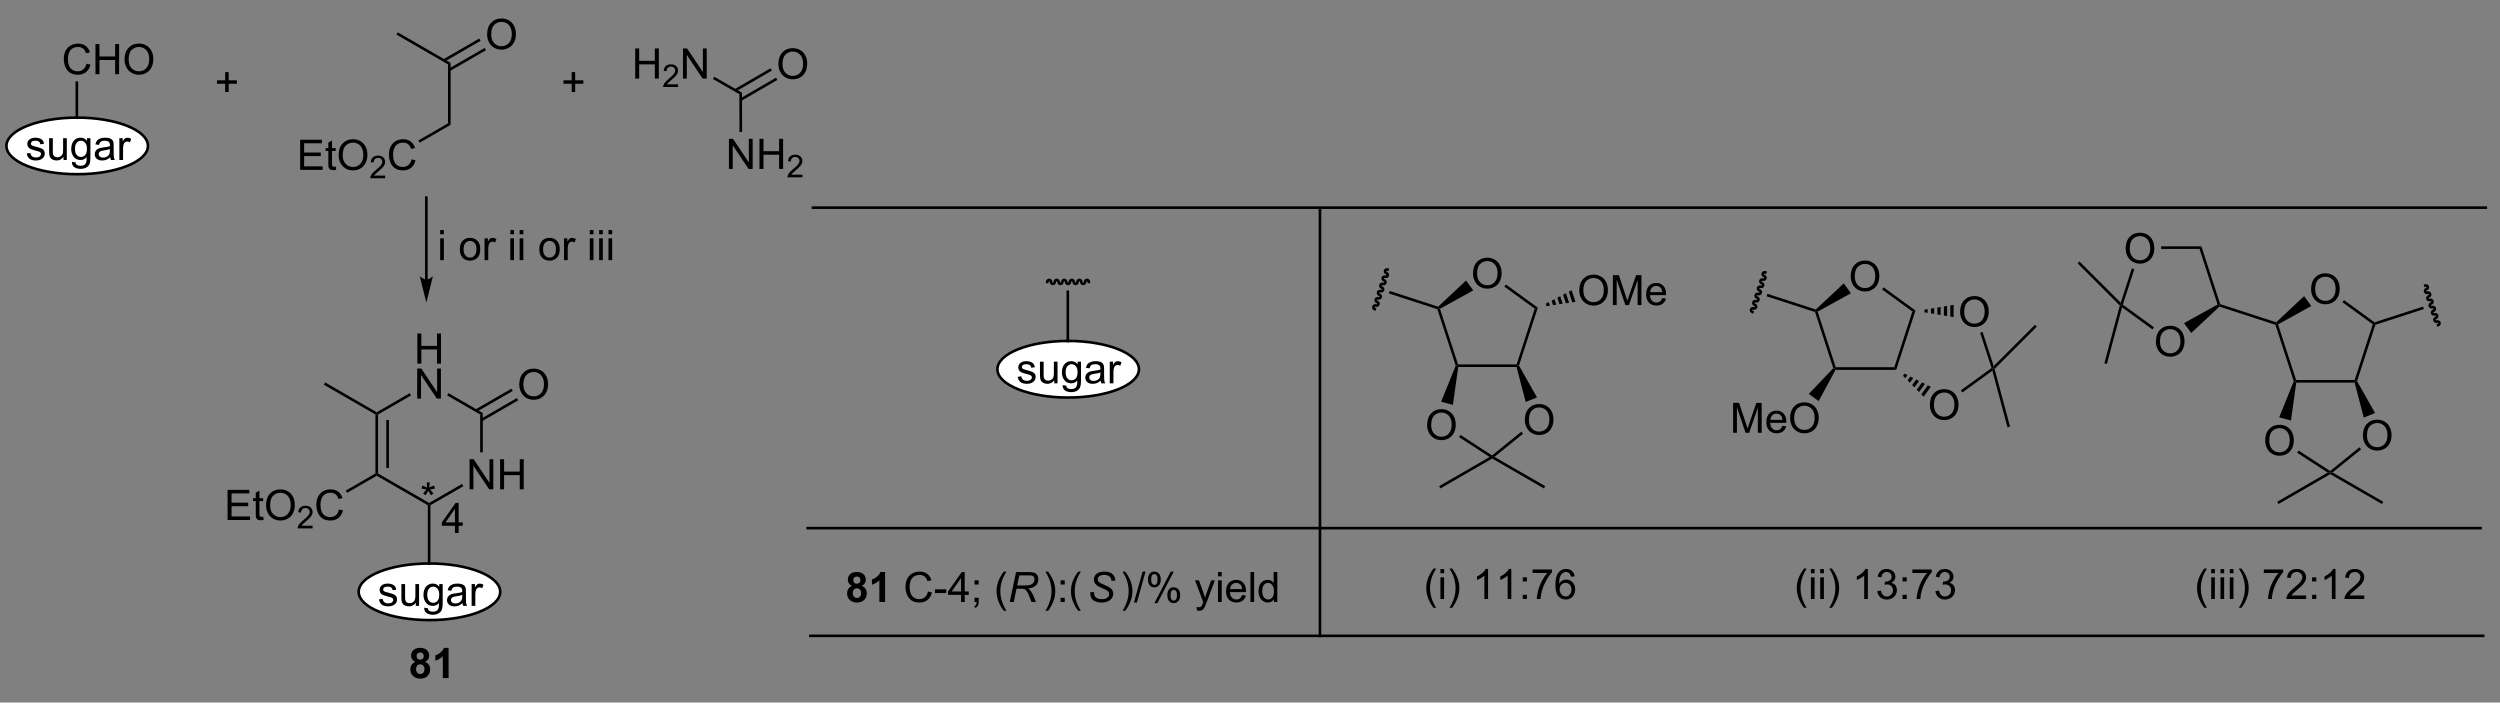 <?xml version="1.0" encoding="UTF-8"?>
<!DOCTYPE svg PUBLIC '-//W3C//DTD SVG 1.0//EN'
          'http://www.w3.org/TR/2001/REC-SVG-20010904/DTD/svg10.dtd'>
<svg stroke-dasharray="none" shape-rendering="auto" xmlns="http://www.w3.org/2000/svg" font-family="'Dialog'" text-rendering="auto" width="637" fill-opacity="1" color-interpolation="auto" color-rendering="auto" preserveAspectRatio="xMidYMid meet" font-size="12px" viewBox="0 0 637 179" fill="black" xmlns:xlink="http://www.w3.org/1999/xlink" stroke="black" image-rendering="auto" stroke-miterlimit="10" stroke-linecap="square" stroke-linejoin="miter" font-style="normal" stroke-width="1" height="179" stroke-dashoffset="0" font-weight="normal" stroke-opacity="1"
><rect x="0" y="0" width="637" height="179" fill="#808080" stroke="none"/><!--Generated by the Batik Graphics2D SVG Generator--><defs id="genericDefs"
  /><g
  ><defs id="defs1"
    ><clipPath clipPathUnits="userSpaceOnUse" id="clipPath1"
      ><path d="M1.159 -1 L489.995 -1 L489.995 136.328 L1.159 136.328 L1.159 -1 Z"
      /></clipPath
      ><clipPath clipPathUnits="userSpaceOnUse" id="clipPath2"
      ><path d="M0.028 -1.55 L0.028 130.668 L474.304 130.668 L474.304 -1.55 Z"
      /></clipPath
      ><clipPath clipPathUnits="userSpaceOnUse" id="clipPath3"
      ><path d="M0.028 -1.55 L0.028 130.015 L474.299 130.015 L474.299 -1.55 Z"
      /></clipPath
    ></defs
    ><g transform="scale(1.303,1.303) translate(-1.159,1) matrix(1.029,0,0,1.029,1.131,1.594)"
    ><path d="M86.483 98.774 L86.483 97.402 L83.998 97.402 L83.998 96.759 L86.613 93.048 L87.186 93.048 L87.186 96.759 L87.959 96.759 L87.959 97.402 L87.186 97.402 L87.186 98.774 L86.483 98.774 ZM86.483 96.759 L86.483 94.175 L84.691 96.759 L86.483 96.759 Z" stroke="none" clip-path="url(#clipPath3)"
    /></g
    ><g transform="matrix(1.34,0,0,1.34,-0.037,3.381)"
    ><path d="M85.713 21.216 L85.213 20.927 L85.213 9.716 L85.713 9.427 Z" stroke="none" clip-path="url(#clipPath3)"
    /></g
    ><g transform="matrix(1.34,0,0,1.34,-0.037,3.381)"
    ><path d="M57.1 29.777 L57.1 24.05 L61.241 24.05 L61.241 24.725 L57.858 24.725 L57.858 26.48 L61.027 26.48 L61.027 27.152 L57.858 27.152 L57.858 29.1 L61.374 29.1 L61.374 29.777 L57.1 29.777 ZM63.866 29.146 L63.967 29.769 Q63.67 29.831 63.436 29.831 Q63.053 29.831 62.842 29.712 Q62.632 29.589 62.545 29.391 Q62.46 29.193 62.46 28.561 L62.46 26.175 L61.944 26.175 L61.944 25.628 L62.46 25.628 L62.46 24.6 L63.16 24.178 L63.16 25.628 L63.866 25.628 L63.866 26.175 L63.16 26.175 L63.16 28.6 Q63.16 28.902 63.197 28.988 Q63.233 29.074 63.316 29.126 Q63.402 29.175 63.559 29.175 Q63.676 29.175 63.866 29.146 ZM64.414 26.988 Q64.414 25.561 65.18 24.756 Q65.945 23.949 67.156 23.949 Q67.948 23.949 68.583 24.329 Q69.221 24.706 69.555 25.384 Q69.891 26.061 69.891 26.92 Q69.891 27.792 69.539 28.48 Q69.188 29.167 68.542 29.521 Q67.898 29.876 67.151 29.876 Q66.344 29.876 65.706 29.485 Q65.07 29.092 64.742 28.417 Q64.414 27.74 64.414 26.988 ZM65.195 26.998 Q65.195 28.035 65.75 28.631 Q66.307 29.225 67.148 29.225 Q68.003 29.225 68.555 28.623 Q69.109 28.021 69.109 26.917 Q69.109 26.217 68.872 25.696 Q68.635 25.175 68.18 24.889 Q67.727 24.6 67.159 24.6 Q66.354 24.6 65.773 25.154 Q65.195 25.706 65.195 26.998 Z" stroke="none" clip-path="url(#clipPath3)"
    /></g
    ><g transform="matrix(1.34,0,0,1.34,-0.037,3.381)"
    ><path d="M73.27 30.869 L73.27 31.377 L70.43 31.377 Q70.424 31.185 70.493 31.009 Q70.6 30.72 70.838 30.439 Q71.079 30.158 71.53 29.789 Q72.229 29.215 72.475 28.879 Q72.721 28.543 72.721 28.244 Q72.721 27.931 72.497 27.716 Q72.274 27.5 71.913 27.5 Q71.532 27.5 71.303 27.728 Q71.075 27.957 71.073 28.361 L70.53 28.306 Q70.587 27.699 70.95 27.383 Q71.313 27.064 71.924 27.064 Q72.543 27.064 72.903 27.408 Q73.264 27.75 73.264 28.256 Q73.264 28.513 73.159 28.763 Q73.053 29.012 72.807 29.287 Q72.563 29.562 71.995 30.043 Q71.52 30.441 71.385 30.584 Q71.251 30.726 71.163 30.869 L73.27 30.869 Z" stroke="none" clip-path="url(#clipPath3)"
    /></g
    ><g transform="matrix(1.34,0,0,1.34,-0.037,3.381)"
    ><path d="M78.289 27.769 L79.046 27.959 Q78.81 28.894 78.19 29.386 Q77.57 29.876 76.677 29.876 Q75.75 29.876 75.169 29.498 Q74.591 29.12 74.286 28.407 Q73.984 27.691 73.984 26.87 Q73.984 25.975 74.325 25.311 Q74.669 24.644 75.299 24.297 Q75.929 23.951 76.687 23.951 Q77.546 23.951 78.132 24.389 Q78.718 24.826 78.95 25.62 L78.203 25.795 Q78.005 25.17 77.625 24.886 Q77.247 24.6 76.671 24.6 Q76.013 24.6 75.567 24.917 Q75.125 25.232 74.945 25.766 Q74.765 26.3 74.765 26.865 Q74.765 27.597 74.979 28.141 Q75.192 28.686 75.64 28.956 Q76.091 29.225 76.614 29.225 Q77.25 29.225 77.69 28.857 Q78.132 28.49 78.289 27.769 Z" stroke="none" clip-path="url(#clipPath3)"
    /></g
    ><g transform="matrix(1.34,0,0,1.34,-0.037,3.381)"
    ><path d="M85.213 20.927 L85.713 21.216 L79.825 24.615 L79.575 24.182 Z" stroke="none" clip-path="url(#clipPath3)"
    /></g
    ><g transform="matrix(1.34,0,0,1.34,-0.037,3.381)"
    ><path d="M92.651 4.028 Q92.651 2.601 93.417 1.796 Q94.182 0.989 95.393 0.989 Q96.185 0.989 96.82 1.369 Q97.458 1.746 97.792 2.424 Q98.128 3.101 98.128 3.96 Q98.128 4.832 97.776 5.52 Q97.425 6.207 96.779 6.561 Q96.135 6.916 95.388 6.916 Q94.581 6.916 93.943 6.525 Q93.307 6.132 92.979 5.457 Q92.651 4.78 92.651 4.028 ZM93.432 4.038 Q93.432 5.074 93.987 5.671 Q94.544 6.265 95.385 6.265 Q96.24 6.265 96.792 5.663 Q97.346 5.061 97.346 3.957 Q97.346 3.257 97.109 2.736 Q96.873 2.215 96.417 1.929 Q95.964 1.64 95.396 1.64 Q94.591 1.64 94.01 2.194 Q93.432 2.746 93.432 4.038 Z" stroke="none" clip-path="url(#clipPath3)"
    /></g
    ><g transform="matrix(1.34,0,0,1.34,-0.037,3.381)"
    ><path d="M85.588 10.979 L92.442 7.022 L92.192 6.589 L85.338 10.546 ZM84.557 9.193 L91.41 5.236 L91.16 4.803 L84.307 8.76 Z" stroke="none" clip-path="url(#clipPath3)"
    /></g
    ><g transform="matrix(1.34,0,0,1.34,-0.037,3.381)"
    ><path d="M85.713 9.427 L85.213 9.716 L75.414 4.058 L75.664 3.625 Z" stroke="none" clip-path="url(#clipPath3)"
    /></g
    ><g transform="matrix(1.34,0,0,1.34,-0.037,3.381)"
    ><path d="M42.846 14.974 L42.846 13.403 L41.286 13.403 L41.286 12.747 L42.846 12.747 L42.846 11.19 L43.51 11.19 L43.51 12.747 L45.068 12.747 L45.068 13.403 L43.51 13.403 L43.51 14.974 L42.846 14.974 Z" stroke="none" clip-path="url(#clipPath3)"
    /></g
    ><g fill="white" transform="matrix(1.34,0,0,1.34,-0.037,3.381)" stroke="white"
    ><path d="M14.705 19.84 C22.136 19.84 28.16 22.249 28.16 25.221 C28.16 28.194 22.136 30.604 14.705 30.604 C7.274 30.604 1.25 28.194 1.25 25.221 C1.25 22.249 7.274 19.84 14.705 19.84" stroke="none" clip-path="url(#clipPath3)"
    /></g
    ><g stroke-width="0.5" transform="matrix(1.34,0,0,1.34,-0.037,3.381)" stroke-linejoin="round" stroke-linecap="round"
    ><path fill="none" d="M14.705 19.84 C22.136 19.84 28.16 22.249 28.16 25.221 C28.16 28.194 22.136 30.604 14.705 30.604 C7.274 30.604 1.25 28.194 1.25 25.221 C1.25 22.249 7.274 19.84 14.705 19.84" clip-path="url(#clipPath3)"
    /></g
    ><g transform="matrix(1.34,0,0,1.34,-0.037,3.381)"
    ><path d="M5.103 26.66 L5.798 26.551 Q5.856 26.97 6.124 27.194 Q6.392 27.416 6.871 27.416 Q7.356 27.416 7.59 27.218 Q7.824 27.02 7.824 26.754 Q7.824 26.517 7.619 26.379 Q7.473 26.285 6.9 26.142 Q6.127 25.947 5.827 25.803 Q5.528 25.66 5.374 25.41 Q5.22 25.158 5.22 24.853 Q5.22 24.574 5.345 24.34 Q5.473 24.103 5.692 23.947 Q5.856 23.824 6.14 23.741 Q6.423 23.658 6.746 23.658 Q7.236 23.658 7.603 23.798 Q7.973 23.939 8.147 24.178 Q8.324 24.418 8.392 24.822 L7.705 24.916 Q7.658 24.595 7.431 24.416 Q7.207 24.236 6.798 24.236 Q6.314 24.236 6.106 24.397 Q5.9 24.556 5.9 24.77 Q5.9 24.908 5.986 25.017 Q6.072 25.129 6.254 25.205 Q6.361 25.244 6.877 25.384 Q7.621 25.582 7.916 25.71 Q8.213 25.837 8.379 26.08 Q8.548 26.322 8.548 26.681 Q8.548 27.033 8.343 27.343 Q8.137 27.652 7.749 27.824 Q7.364 27.994 6.877 27.994 Q6.067 27.994 5.642 27.658 Q5.22 27.322 5.103 26.66 ZM12.103 27.9 L12.103 27.291 Q11.619 27.994 10.785 27.994 Q10.418 27.994 10.101 27.853 Q9.783 27.712 9.627 27.499 Q9.473 27.285 9.41 26.978 Q9.369 26.77 9.369 26.322 L9.369 23.752 L10.072 23.752 L10.072 26.051 Q10.072 26.603 10.114 26.793 Q10.181 27.072 10.395 27.231 Q10.611 27.387 10.926 27.387 Q11.244 27.387 11.52 27.225 Q11.798 27.064 11.913 26.785 Q12.028 26.504 12.028 25.973 L12.028 23.752 L12.731 23.752 L12.731 27.9 L12.103 27.9 ZM13.703 28.244 L14.388 28.345 Q14.43 28.663 14.625 28.806 Q14.888 29.002 15.341 29.002 Q15.828 29.002 16.094 28.806 Q16.36 28.611 16.453 28.259 Q16.508 28.046 16.505 27.356 Q16.044 27.9 15.357 27.9 Q14.5 27.9 14.031 27.283 Q13.563 26.666 13.563 25.801 Q13.563 25.207 13.776 24.707 Q13.992 24.205 14.401 23.931 Q14.81 23.658 15.36 23.658 Q16.094 23.658 16.57 24.252 L16.57 23.752 L17.219 23.752 L17.219 27.337 Q17.219 28.306 17.021 28.71 Q16.826 29.116 16.396 29.35 Q15.969 29.585 15.344 29.585 Q14.602 29.585 14.143 29.249 Q13.688 28.916 13.703 28.244 ZM14.287 25.752 Q14.287 26.567 14.61 26.942 Q14.935 27.317 15.422 27.317 Q15.906 27.317 16.235 26.944 Q16.563 26.572 16.563 25.775 Q16.563 25.012 16.224 24.627 Q15.888 24.238 15.412 24.238 Q14.943 24.238 14.615 24.621 Q14.287 25.002 14.287 25.752 ZM20.988 27.387 Q20.598 27.72 20.236 27.858 Q19.877 27.994 19.462 27.994 Q18.778 27.994 18.41 27.66 Q18.043 27.324 18.043 26.806 Q18.043 26.502 18.181 26.249 Q18.322 25.996 18.546 25.845 Q18.77 25.692 19.051 25.613 Q19.259 25.559 19.676 25.509 Q20.528 25.408 20.931 25.267 Q20.934 25.121 20.934 25.082 Q20.934 24.652 20.736 24.478 Q20.465 24.238 19.934 24.238 Q19.439 24.238 19.202 24.413 Q18.965 24.587 18.853 25.027 L18.166 24.934 Q18.259 24.494 18.473 24.223 Q18.689 23.949 19.095 23.803 Q19.502 23.658 20.035 23.658 Q20.567 23.658 20.897 23.783 Q21.231 23.908 21.387 24.098 Q21.543 24.285 21.606 24.574 Q21.642 24.754 21.642 25.223 L21.642 26.16 Q21.642 27.142 21.686 27.402 Q21.731 27.66 21.863 27.9 L21.129 27.9 Q21.02 27.681 20.988 27.387 ZM20.931 25.817 Q20.548 25.973 19.783 26.082 Q19.348 26.145 19.168 26.223 Q18.988 26.301 18.89 26.452 Q18.793 26.603 18.793 26.785 Q18.793 27.067 19.007 27.254 Q19.22 27.442 19.629 27.442 Q20.035 27.442 20.351 27.265 Q20.668 27.087 20.817 26.777 Q20.931 26.541 20.931 26.074 L20.931 25.817 ZM22.724 27.9 L22.724 23.752 L23.357 23.752 L23.357 24.379 Q23.599 23.939 23.802 23.798 Q24.008 23.658 24.255 23.658 Q24.61 23.658 24.977 23.884 L24.735 24.535 Q24.477 24.384 24.219 24.384 Q23.99 24.384 23.805 24.522 Q23.623 24.66 23.544 24.908 Q23.427 25.283 23.427 25.728 L23.427 27.9 L22.724 27.9 Z" stroke="none" clip-path="url(#clipPath3)"
    /></g
    ><g transform="matrix(1.34,0,0,1.34,-0.037,3.381)"
    ><path d="M16.467 9.581 L17.225 9.771 Q16.988 10.706 16.368 11.198 Q15.748 11.687 14.855 11.687 Q13.928 11.687 13.347 11.31 Q12.769 10.932 12.464 10.219 Q12.162 9.502 12.162 8.682 Q12.162 7.786 12.503 7.122 Q12.847 6.456 13.477 6.109 Q14.107 5.763 14.865 5.763 Q15.725 5.763 16.311 6.2 Q16.896 6.638 17.128 7.432 L16.381 7.607 Q16.183 6.982 15.803 6.698 Q15.425 6.411 14.85 6.411 Q14.191 6.411 13.745 6.729 Q13.303 7.044 13.123 7.578 Q12.943 8.112 12.943 8.677 Q12.943 9.409 13.157 9.953 Q13.37 10.497 13.818 10.768 Q14.269 11.036 14.792 11.036 Q15.428 11.036 15.868 10.669 Q16.311 10.302 16.467 9.581 ZM18.182 11.588 L18.182 5.862 L18.939 5.862 L18.939 8.213 L21.916 8.213 L21.916 5.862 L22.674 5.862 L22.674 11.588 L21.916 11.588 L21.916 8.888 L18.939 8.888 L18.939 11.588 L18.182 11.588 ZM23.706 8.799 Q23.706 7.372 24.472 6.568 Q25.238 5.76 26.449 5.76 Q27.24 5.76 27.876 6.141 Q28.514 6.518 28.847 7.195 Q29.183 7.872 29.183 8.732 Q29.183 9.604 28.831 10.291 Q28.48 10.979 27.834 11.333 Q27.191 11.687 26.443 11.687 Q25.636 11.687 24.998 11.297 Q24.363 10.903 24.035 10.229 Q23.706 9.552 23.706 8.799 ZM24.488 8.81 Q24.488 9.846 25.042 10.443 Q25.6 11.036 26.441 11.036 Q27.295 11.036 27.847 10.435 Q28.402 9.833 28.402 8.729 Q28.402 8.028 28.165 7.508 Q27.928 6.987 27.472 6.7 Q27.019 6.411 26.451 6.411 Q25.646 6.411 25.066 6.966 Q24.488 7.518 24.488 8.81 Z" stroke="none" clip-path="url(#clipPath3)"
    /></g
    ><g transform="matrix(1.34,0,0,1.34,-0.037,3.381)"
    ><path d="M14.889 20.113 L14.389 20.113 L14.389 12.955 L14.889 12.955 Z" stroke="none" clip-path="url(#clipPath3)"
    /></g
    ><g transform="matrix(1.34,0,0,1.34,-0.037,3.381)"
    ><path d="M108.732 14.974 L108.732 13.403 L107.172 13.403 L107.172 12.747 L108.732 12.747 L108.732 11.19 L109.396 11.19 L109.396 12.747 L110.953 12.747 L110.953 13.403 L109.396 13.403 L109.396 14.974 L108.732 14.974 Z" stroke="none" clip-path="url(#clipPath3)"
    /></g
    ><g transform="matrix(1.34,0,0,1.34,-0.037,3.381)"
    ><path d="M81.345 50.629 L81.345 35.065 L81.345 34.815 L80.845 34.815 L80.845 35.065 L80.845 50.629 L80.845 50.879 L81.345 50.879 L81.345 50.629 ZM81.095 55.004 L82.345 50.004 C82.345 50.004 81.641 50.629 81.095 50.629 C80.548 50.629 79.845 50.004 79.845 50.004 Z" stroke="none" clip-path="url(#clipPath3)"
    /></g
    ><g fill="white" transform="matrix(1.34,0,0,1.34,-0.037,3.381)" stroke="white"
    ><path d="M81.688 104.625 C89.119 104.625 95.143 107.035 95.143 110.007 C95.143 112.98 89.119 115.389 81.688 115.389 C74.257 115.389 68.233 112.98 68.233 110.007 C68.233 107.035 74.257 104.625 81.688 104.625" stroke="none" clip-path="url(#clipPath3)"
    /></g
    ><g stroke-width="0.5" transform="matrix(1.34,0,0,1.34,-0.037,3.381)" stroke-linejoin="round" stroke-linecap="round"
    ><path fill="none" d="M81.688 104.625 C89.119 104.625 95.143 107.035 95.143 110.007 C95.143 112.98 89.119 115.389 81.688 115.389 C74.257 115.389 68.233 112.98 68.233 110.007 C68.233 107.035 74.257 104.625 81.688 104.625" clip-path="url(#clipPath3)"
    /></g
    ><g transform="matrix(1.34,0,0,1.34,-0.037,3.381)"
    ><path d="M72.086 111.446 L72.782 111.337 Q72.839 111.756 73.107 111.98 Q73.375 112.201 73.855 112.201 Q74.339 112.201 74.573 112.003 Q74.808 111.805 74.808 111.54 Q74.808 111.303 74.602 111.165 Q74.456 111.071 73.883 110.928 Q73.11 110.733 72.81 110.589 Q72.511 110.446 72.357 110.196 Q72.204 109.944 72.204 109.639 Q72.204 109.36 72.329 109.126 Q72.456 108.889 72.675 108.733 Q72.839 108.61 73.123 108.527 Q73.407 108.444 73.73 108.444 Q74.219 108.444 74.586 108.584 Q74.956 108.725 75.131 108.964 Q75.308 109.204 75.375 109.608 L74.688 109.701 Q74.641 109.381 74.414 109.201 Q74.191 109.022 73.782 109.022 Q73.297 109.022 73.089 109.183 Q72.883 109.342 72.883 109.555 Q72.883 109.694 72.969 109.803 Q73.055 109.915 73.237 109.99 Q73.344 110.029 73.86 110.17 Q74.605 110.368 74.899 110.496 Q75.196 110.623 75.362 110.865 Q75.532 111.108 75.532 111.467 Q75.532 111.819 75.326 112.128 Q75.12 112.438 74.732 112.61 Q74.347 112.779 73.86 112.779 Q73.05 112.779 72.625 112.444 Q72.204 112.108 72.086 111.446 ZM79.086 112.686 L79.086 112.076 Q78.602 112.779 77.769 112.779 Q77.401 112.779 77.084 112.639 Q76.766 112.498 76.61 112.285 Q76.456 112.071 76.394 111.764 Q76.352 111.555 76.352 111.108 L76.352 108.537 L77.055 108.537 L77.055 110.837 Q77.055 111.389 77.097 111.579 Q77.164 111.858 77.378 112.016 Q77.594 112.173 77.909 112.173 Q78.227 112.173 78.503 112.011 Q78.782 111.85 78.896 111.571 Q79.011 111.29 79.011 110.759 L79.011 108.537 L79.714 108.537 L79.714 112.686 L79.086 112.686 ZM80.687 113.029 L81.371 113.131 Q81.413 113.449 81.608 113.592 Q81.871 113.787 82.325 113.787 Q82.812 113.787 83.077 113.592 Q83.343 113.397 83.437 113.045 Q83.491 112.832 83.489 112.141 Q83.028 112.686 82.34 112.686 Q81.483 112.686 81.015 112.069 Q80.546 111.451 80.546 110.587 Q80.546 109.993 80.76 109.493 Q80.976 108.99 81.385 108.717 Q81.793 108.444 82.343 108.444 Q83.077 108.444 83.554 109.037 L83.554 108.537 L84.202 108.537 L84.202 112.123 Q84.202 113.092 84.004 113.496 Q83.809 113.902 83.379 114.136 Q82.952 114.371 82.327 114.371 Q81.585 114.371 81.127 114.035 Q80.671 113.701 80.687 113.029 ZM81.27 110.537 Q81.27 111.352 81.593 111.727 Q81.918 112.102 82.405 112.102 Q82.89 112.102 83.218 111.73 Q83.546 111.358 83.546 110.561 Q83.546 109.798 83.207 109.412 Q82.871 109.024 82.395 109.024 Q81.926 109.024 81.598 109.407 Q81.27 109.787 81.27 110.537 ZM87.972 112.173 Q87.581 112.506 87.219 112.644 Q86.86 112.779 86.446 112.779 Q85.761 112.779 85.394 112.446 Q85.026 112.11 85.026 111.592 Q85.026 111.287 85.164 111.035 Q85.305 110.782 85.529 110.631 Q85.753 110.477 86.034 110.399 Q86.243 110.345 86.659 110.295 Q87.511 110.194 87.914 110.053 Q87.917 109.907 87.917 109.868 Q87.917 109.438 87.719 109.264 Q87.448 109.024 86.917 109.024 Q86.422 109.024 86.185 109.199 Q85.948 109.373 85.836 109.813 L85.149 109.72 Q85.243 109.279 85.456 109.009 Q85.672 108.735 86.079 108.589 Q86.485 108.444 87.019 108.444 Q87.55 108.444 87.881 108.569 Q88.214 108.694 88.37 108.884 Q88.526 109.071 88.589 109.36 Q88.625 109.54 88.625 110.009 L88.625 110.946 Q88.625 111.928 88.67 112.188 Q88.714 112.446 88.847 112.686 L88.112 112.686 Q88.003 112.467 87.972 112.173 ZM87.914 110.602 Q87.532 110.759 86.766 110.868 Q86.331 110.93 86.151 111.009 Q85.972 111.087 85.873 111.238 Q85.776 111.389 85.776 111.571 Q85.776 111.852 85.99 112.04 Q86.204 112.227 86.612 112.227 Q87.019 112.227 87.334 112.05 Q87.651 111.873 87.8 111.563 Q87.914 111.326 87.914 110.86 L87.914 110.602 ZM89.707 112.686 L89.707 108.537 L90.34 108.537 L90.34 109.165 Q90.582 108.725 90.785 108.584 Q90.991 108.444 91.239 108.444 Q91.593 108.444 91.96 108.67 L91.718 109.321 Q91.46 109.17 91.202 109.17 Q90.973 109.17 90.788 109.308 Q90.606 109.446 90.528 109.694 Q90.41 110.069 90.41 110.514 L90.41 112.686 L89.707 112.686 Z" stroke="none" clip-path="url(#clipPath3)"
    /></g
    ><g transform="matrix(1.34,0,0,1.34,-0.037,3.381)"
    ><path d="M81.872 104.899 L81.372 104.899 L81.372 93.544 L81.622 93.399 L81.872 93.544 Z" stroke="none" clip-path="url(#clipPath3)"
    /></g
    ><g transform="matrix(1.34,0,0,1.34,-0.037,3.381)"
    ><path d="M89.316 90.524 L89.316 84.798 L90.094 84.798 L93.102 89.292 L93.102 84.798 L93.829 84.798 L93.829 90.524 L93.05 90.524 L90.042 86.024 L90.042 90.524 L89.316 90.524 ZM95.124 90.524 L95.124 84.798 L95.882 84.798 L95.882 87.149 L98.858 87.149 L98.858 84.798 L99.616 84.798 L99.616 90.524 L98.858 90.524 L98.858 87.824 L95.882 87.824 L95.882 90.524 L95.124 90.524 Z" stroke="none" clip-path="url(#clipPath3)"
    /></g
    ><g transform="matrix(1.34,0,0,1.34,-0.037,3.381)"
    ><path d="M79.387 66.624 L79.387 60.898 L80.145 60.898 L80.145 63.249 L83.122 63.249 L83.122 60.898 L83.88 60.898 L83.88 66.624 L83.122 66.624 L83.122 63.924 L80.145 63.924 L80.145 66.624 L79.387 66.624 Z" stroke="none" clip-path="url(#clipPath3)"
    /></g
    ><g transform="matrix(1.34,0,0,1.34,-0.037,3.381)"
    ><path d="M79.356 73.274 L79.356 67.548 L80.135 67.548 L83.143 72.043 L83.143 67.548 L83.869 67.548 L83.869 73.274 L83.091 73.274 L80.083 68.774 L80.083 73.274 L79.356 73.274 Z" stroke="none" clip-path="url(#clipPath3)"
    /></g
    ><g transform="matrix(1.34,0,0,1.34,-0.037,3.381)"
    ><path d="M81.872 93.544 L81.622 93.399 L81.622 93.111 L87.891 89.491 L88.141 89.924 Z" stroke="none" clip-path="url(#clipPath3)"
    /></g
    ><g transform="matrix(1.34,0,0,1.34,-0.037,3.381)"
    ><path d="M91.831 83.49 L91.331 83.49 L91.331 76.294 L91.831 76.005 Z" stroke="none" clip-path="url(#clipPath3)"
    /></g
    ><g transform="matrix(1.34,0,0,1.34,-0.037,3.381)"
    ><path d="M91.831 76.005 L91.331 76.294 L85.047 72.665 L85.297 72.232 Z" stroke="none" clip-path="url(#clipPath3)"
    /></g
    ><g transform="matrix(1.34,0,0,1.34,-0.037,3.381)"
    ><path d="M77.931 72.241 L78.181 72.674 L71.912 76.294 L71.662 76.149 L71.662 75.861 Z" stroke="none" clip-path="url(#clipPath3)"
    /></g
    ><g transform="matrix(1.34,0,0,1.34,-0.037,3.381)"
    ><path d="M71.412 76.294 L71.662 76.149 L71.912 76.294 L71.912 87.505 L71.662 87.649 L71.412 87.505 ZM73.483 77.344 L73.483 86.454 L73.983 86.454 L73.983 77.344 Z" stroke="none" clip-path="url(#clipPath3)"
    /></g
    ><g transform="matrix(1.34,0,0,1.34,-0.037,3.381)"
    ><path d="M71.662 87.938 L71.662 87.649 L71.912 87.505 L81.622 93.111 L81.622 93.399 L81.372 93.544 Z" stroke="none" clip-path="url(#clipPath3)"
    /></g
    ><g transform="matrix(1.34,0,0,1.34,-0.037,3.381)"
    ><path d="M43.299 96.354 L43.299 90.628 L47.44 90.628 L47.44 91.302 L44.057 91.302 L44.057 93.057 L47.226 93.057 L47.226 93.729 L44.057 93.729 L44.057 95.677 L47.573 95.677 L47.573 96.354 L43.299 96.354 ZM50.065 95.724 L50.166 96.347 Q49.87 96.409 49.635 96.409 Q49.252 96.409 49.041 96.289 Q48.831 96.167 48.745 95.969 Q48.659 95.771 48.659 95.138 L48.659 92.753 L48.143 92.753 L48.143 92.206 L48.659 92.206 L48.659 91.177 L49.359 90.755 L49.359 92.206 L50.065 92.206 L50.065 92.753 L49.359 92.753 L49.359 95.177 Q49.359 95.479 49.396 95.565 Q49.432 95.651 49.516 95.703 Q49.601 95.753 49.758 95.753 Q49.875 95.753 50.065 95.724 ZM50.613 93.565 Q50.613 92.138 51.379 91.334 Q52.144 90.526 53.355 90.526 Q54.147 90.526 54.782 90.906 Q55.42 91.284 55.754 91.961 Q56.09 92.638 56.09 93.498 Q56.09 94.37 55.738 95.057 Q55.387 95.745 54.741 96.099 Q54.097 96.453 53.35 96.453 Q52.543 96.453 51.905 96.063 Q51.269 95.669 50.941 94.995 Q50.613 94.318 50.613 93.565 ZM51.394 93.576 Q51.394 94.612 51.949 95.209 Q52.506 95.802 53.347 95.802 Q54.202 95.802 54.754 95.201 Q55.308 94.599 55.308 93.495 Q55.308 92.794 55.071 92.274 Q54.834 91.753 54.379 91.466 Q53.926 91.177 53.358 91.177 Q52.553 91.177 51.972 91.732 Q51.394 92.284 51.394 93.576 Z" stroke="none" clip-path="url(#clipPath3)"
    /></g
    ><g transform="matrix(1.34,0,0,1.34,-0.037,3.381)"
    ><path d="M59.469 97.447 L59.469 97.954 L56.629 97.954 Q56.624 97.763 56.692 97.587 Q56.799 97.298 57.038 97.017 Q57.278 96.736 57.729 96.366 Q58.428 95.792 58.674 95.456 Q58.92 95.12 58.92 94.822 Q58.92 94.509 58.696 94.294 Q58.473 94.077 58.112 94.077 Q57.731 94.077 57.502 94.306 Q57.274 94.534 57.272 94.939 L56.729 94.884 Q56.786 94.277 57.149 93.96 Q57.512 93.642 58.124 93.642 Q58.743 93.642 59.102 93.986 Q59.463 94.327 59.463 94.833 Q59.463 95.091 59.358 95.341 Q59.252 95.589 59.006 95.865 Q58.762 96.14 58.194 96.62 Q57.719 97.019 57.584 97.161 Q57.45 97.304 57.362 97.447 L59.469 97.447 Z" stroke="none" clip-path="url(#clipPath3)"
    /></g
    ><g transform="matrix(1.34,0,0,1.34,-0.037,3.381)"
    ><path d="M64.488 94.347 L65.246 94.537 Q65.009 95.472 64.389 95.964 Q63.769 96.453 62.876 96.453 Q61.949 96.453 61.368 96.076 Q60.79 95.698 60.485 94.984 Q60.183 94.268 60.183 93.448 Q60.183 92.552 60.524 91.888 Q60.868 91.222 61.498 90.875 Q62.128 90.529 62.886 90.529 Q63.746 90.529 64.332 90.966 Q64.918 91.404 65.149 92.198 L64.402 92.373 Q64.204 91.748 63.824 91.464 Q63.446 91.177 62.871 91.177 Q62.212 91.177 61.767 91.495 Q61.324 91.81 61.144 92.344 Q60.964 92.878 60.964 93.443 Q60.964 94.175 61.178 94.719 Q61.392 95.263 61.839 95.534 Q62.29 95.802 62.813 95.802 Q63.449 95.802 63.889 95.435 Q64.332 95.068 64.488 94.347 Z" stroke="none" clip-path="url(#clipPath3)"
    /></g
    ><g transform="matrix(1.34,0,0,1.34,-0.037,3.381)"
    ><path d="M71.412 87.505 L71.662 87.649 L71.662 87.938 L66.025 91.193 L65.775 90.76 Z" stroke="none" clip-path="url(#clipPath3)"
    /></g
    ><g transform="matrix(1.34,0,0,1.34,-0.037,3.381)"
    ><path d="M71.662 75.861 L71.662 76.149 L71.412 76.294 L61.613 70.636 L61.863 70.203 Z" stroke="none" clip-path="url(#clipPath3)"
    /></g
    ><g transform="matrix(1.34,0,0,1.34,-0.037,3.381)"
    ><path d="M98.769 70.605 Q98.769 69.178 99.534 68.373 Q100.3 67.566 101.511 67.566 Q102.303 67.566 102.938 67.946 Q103.576 68.324 103.909 69.001 Q104.245 69.678 104.245 70.537 Q104.245 71.41 103.894 72.097 Q103.542 72.785 102.896 73.139 Q102.253 73.493 101.506 73.493 Q100.698 73.493 100.061 73.103 Q99.425 72.709 99.097 72.035 Q98.769 71.358 98.769 70.605 ZM99.55 70.616 Q99.55 71.652 100.105 72.248 Q100.662 72.842 101.503 72.842 Q102.357 72.842 102.909 72.241 Q103.464 71.639 103.464 70.535 Q103.464 69.834 103.227 69.314 Q102.99 68.793 102.534 68.506 Q102.081 68.217 101.514 68.217 Q100.709 68.217 100.128 68.772 Q99.55 69.324 99.55 70.616 Z" stroke="none" clip-path="url(#clipPath3)"
    /></g
    ><g transform="matrix(1.34,0,0,1.34,-0.037,3.381)"
    ><path d="M91.706 77.557 L98.559 73.6 L98.309 73.167 L91.456 77.124 ZM90.675 75.77 L97.528 71.814 L97.278 71.38 L90.425 75.337 Z" stroke="none" clip-path="url(#clipPath3)"
    /></g
    ><g transform="matrix(1.34,0,0,1.34,-0.037,3.381)"
    ><path d="M79.012 123.324 Q78.587 123.144 78.392 122.832 Q78.199 122.517 78.199 122.142 Q78.199 121.501 78.647 121.085 Q79.095 120.665 79.918 120.665 Q80.736 120.665 81.186 121.085 Q81.637 121.501 81.637 122.142 Q81.637 122.54 81.428 122.85 Q81.222 123.16 80.847 123.324 Q81.324 123.517 81.571 123.884 Q81.821 124.251 81.821 124.73 Q81.821 125.525 81.314 126.022 Q80.808 126.517 79.97 126.517 Q79.189 126.517 78.668 126.105 Q78.056 125.621 78.056 124.777 Q78.056 124.314 78.285 123.926 Q78.517 123.535 79.012 123.324 ZM79.238 122.22 Q79.238 122.548 79.423 122.733 Q79.611 122.915 79.918 122.915 Q80.23 122.915 80.418 122.73 Q80.605 122.543 80.605 122.215 Q80.605 121.907 80.42 121.722 Q80.236 121.535 79.931 121.535 Q79.613 121.535 79.426 121.722 Q79.238 121.91 79.238 122.22 ZM79.137 124.673 Q79.137 125.126 79.368 125.381 Q79.603 125.634 79.949 125.634 Q80.29 125.634 80.512 125.389 Q80.736 125.144 80.736 124.683 Q80.736 124.282 80.509 124.038 Q80.282 123.793 79.933 123.793 Q79.532 123.793 79.335 124.071 Q79.137 124.347 79.137 124.673 ZM85.328 126.415 L84.232 126.415 L84.232 122.277 Q83.63 122.84 82.812 123.111 L82.812 122.113 Q83.242 121.972 83.745 121.582 Q84.25 121.189 84.437 120.665 L85.328 120.665 L85.328 126.415 Z" stroke="none" clip-path="url(#clipPath3)"
    /></g
    ><g transform="matrix(1.34,0,0,1.34,-0.037,3.381)"
    ><path d="M83.725 42.025 L83.725 41.218 L84.428 41.218 L84.428 42.025 L83.725 42.025 ZM83.725 46.944 L83.725 42.796 L84.428 42.796 L84.428 46.944 L83.725 46.944 ZM87.459 44.869 Q87.459 43.718 88.1 43.163 Q88.636 42.702 89.404 42.702 Q90.261 42.702 90.803 43.262 Q91.347 43.822 91.347 44.811 Q91.347 45.611 91.105 46.072 Q90.865 46.53 90.407 46.785 Q89.949 47.038 89.404 47.038 Q88.535 47.038 87.996 46.481 Q87.459 45.921 87.459 44.869 ZM88.183 44.869 Q88.183 45.666 88.529 46.064 Q88.878 46.46 89.404 46.46 Q89.928 46.46 90.274 46.061 Q90.623 45.663 90.623 44.845 Q90.623 44.077 90.274 43.681 Q89.925 43.283 89.404 43.283 Q88.878 43.283 88.529 43.678 Q88.183 44.072 88.183 44.869 ZM92.164 46.944 L92.164 42.796 L92.796 42.796 L92.796 43.423 Q93.039 42.983 93.242 42.843 Q93.447 42.702 93.695 42.702 Q94.049 42.702 94.416 42.928 L94.174 43.58 Q93.916 43.428 93.658 43.428 Q93.429 43.428 93.244 43.566 Q93.062 43.705 92.984 43.952 Q92.867 44.327 92.867 44.772 L92.867 46.944 L92.164 46.944 ZM97.061 42.025 L97.061 41.218 L97.764 41.218 L97.764 42.025 L97.061 42.025 ZM97.061 46.944 L97.061 42.796 L97.764 42.796 L97.764 46.944 L97.061 46.944 ZM98.838 42.025 L98.838 41.218 L99.541 41.218 L99.541 42.025 L98.838 42.025 ZM98.838 46.944 L98.838 42.796 L99.541 42.796 L99.541 46.944 L98.838 46.944 ZM102.572 44.869 Q102.572 43.718 103.213 43.163 Q103.749 42.702 104.518 42.702 Q105.374 42.702 105.916 43.262 Q106.46 43.822 106.46 44.811 Q106.46 45.611 106.218 46.072 Q105.979 46.53 105.52 46.785 Q105.062 47.038 104.518 47.038 Q103.648 47.038 103.109 46.481 Q102.572 45.921 102.572 44.869 ZM103.296 44.869 Q103.296 45.666 103.643 46.064 Q103.992 46.46 104.518 46.46 Q105.041 46.46 105.388 46.061 Q105.737 45.663 105.737 44.845 Q105.737 44.077 105.388 43.681 Q105.039 43.283 104.518 43.283 Q103.992 43.283 103.643 43.678 Q103.296 44.072 103.296 44.869 ZM107.277 46.944 L107.277 42.796 L107.91 42.796 L107.91 43.423 Q108.152 42.983 108.355 42.843 Q108.561 42.702 108.808 42.702 Q109.162 42.702 109.529 42.928 L109.287 43.58 Q109.029 43.428 108.772 43.428 Q108.543 43.428 108.358 43.566 Q108.175 43.705 108.097 43.952 Q107.98 44.327 107.98 44.772 L107.98 46.944 L107.277 46.944 ZM112.174 42.025 L112.174 41.218 L112.877 41.218 L112.877 42.025 L112.174 42.025 ZM112.174 46.944 L112.174 42.796 L112.877 42.796 L112.877 46.944 L112.174 46.944 ZM113.951 42.025 L113.951 41.218 L114.654 41.218 L114.654 42.025 L113.951 42.025 ZM113.951 46.944 L113.951 42.796 L114.654 42.796 L114.654 46.944 L113.951 46.944 ZM115.729 42.025 L115.729 41.218 L116.432 41.218 L116.432 42.025 L115.729 42.025 ZM115.729 46.944 L115.729 42.796 L116.432 42.796 L116.432 46.944 L115.729 46.944 Z" stroke="none" clip-path="url(#clipPath3)"
    /></g
    ><g transform="matrix(1.34,0,0,1.34,-0.037,3.381)"
    ><path d="M120.811 12.417 L120.811 6.691 L121.568 6.691 L121.568 9.042 L124.545 9.042 L124.545 6.691 L125.303 6.691 L125.303 12.417 L124.545 12.417 L124.545 9.717 L121.568 9.717 L121.568 12.417 L120.811 12.417 Z" stroke="none" clip-path="url(#clipPath3)"
    /></g
    ><g transform="matrix(1.34,0,0,1.34,-0.037,3.381)"
    ><path d="M128.969 13.509 L128.969 14.017 L126.129 14.017 Q126.123 13.826 126.191 13.65 Q126.299 13.361 126.537 13.08 Q126.777 12.799 127.229 12.429 Q127.928 11.855 128.174 11.519 Q128.42 11.183 128.42 10.884 Q128.42 10.572 128.195 10.357 Q127.973 10.14 127.611 10.14 Q127.231 10.14 127.002 10.369 Q126.773 10.597 126.772 11.002 L126.229 10.947 Q126.285 10.339 126.648 10.023 Q127.012 9.705 127.623 9.705 Q128.242 9.705 128.602 10.049 Q128.963 10.39 128.963 10.896 Q128.963 11.154 128.857 11.404 Q128.752 11.652 128.506 11.927 Q128.262 12.203 127.693 12.683 Q127.219 13.082 127.084 13.224 Q126.949 13.367 126.861 13.509 L128.969 13.509 Z" stroke="none" clip-path="url(#clipPath3)"
    /></g
    ><g transform="matrix(1.34,0,0,1.34,-0.037,3.381)"
    ><path d="M129.894 12.417 L129.894 6.691 L130.672 6.691 L133.68 11.185 L133.68 6.691 L134.407 6.691 L134.407 12.417 L133.628 12.417 L130.62 7.917 L130.62 12.417 L129.894 12.417 Z" stroke="none" clip-path="url(#clipPath3)"
    /></g
    ><g transform="matrix(1.34,0,0,1.34,-0.037,3.381)"
    ><path d="M135.585 12.498 L135.834 12.064 L141.118 15.096 L140.618 15.386 Z" stroke="none" clip-path="url(#clipPath3)"
    /></g
    ><g transform="matrix(1.34,0,0,1.34,-0.037,3.381)"
    ><path d="M148.041 9.671 Q148.041 8.244 148.806 7.439 Q149.572 6.632 150.783 6.632 Q151.575 6.632 152.21 7.012 Q152.848 7.39 153.181 8.067 Q153.517 8.744 153.517 9.604 Q153.517 10.476 153.166 11.163 Q152.814 11.851 152.168 12.205 Q151.525 12.559 150.778 12.559 Q149.97 12.559 149.332 12.169 Q148.697 11.775 148.369 11.101 Q148.041 10.424 148.041 9.671 ZM148.822 9.682 Q148.822 10.718 149.377 11.315 Q149.934 11.908 150.775 11.908 Q151.629 11.908 152.181 11.307 Q152.736 10.705 152.736 9.601 Q152.736 8.9 152.499 8.38 Q152.262 7.859 151.806 7.572 Q151.353 7.283 150.785 7.283 Q149.981 7.283 149.4 7.838 Q148.822 8.39 148.822 9.682 Z" stroke="none" clip-path="url(#clipPath3)"
    /></g
    ><g transform="matrix(1.34,0,0,1.34,-0.037,3.381)"
    ><path d="M140.997 16.648 L147.839 12.674 L147.588 12.242 L140.745 16.216 ZM139.96 14.865 L146.803 10.89 L146.552 10.458 L139.709 14.432 Z" stroke="none" clip-path="url(#clipPath3)"
    /></g
    ><g transform="matrix(1.34,0,0,1.34,-0.037,3.381)"
    ><path d="M138.632 29.601 L138.632 23.875 L139.411 23.875 L142.419 28.369 L142.419 23.875 L143.145 23.875 L143.145 29.601 L142.367 29.601 L139.359 25.101 L139.359 29.601 L138.632 29.601 ZM144.441 29.601 L144.441 23.875 L145.199 23.875 L145.199 26.226 L148.175 26.226 L148.175 23.875 L148.933 23.875 L148.933 29.601 L148.175 29.601 L148.175 26.901 L145.199 26.901 L145.199 29.601 L144.441 29.601 Z" stroke="none" clip-path="url(#clipPath3)"
    /></g
    ><g transform="matrix(1.34,0,0,1.34,-0.037,3.381)"
    ><path d="M152.599 30.693 L152.599 31.201 L149.759 31.201 Q149.753 31.01 149.822 30.834 Q149.929 30.545 150.167 30.264 Q150.408 29.983 150.859 29.613 Q151.558 29.039 151.804 28.703 Q152.05 28.367 152.05 28.068 Q152.05 27.756 151.826 27.541 Q151.603 27.324 151.242 27.324 Q150.861 27.324 150.632 27.553 Q150.404 27.781 150.402 28.186 L149.859 28.131 Q149.915 27.523 150.279 27.207 Q150.642 26.889 151.253 26.889 Q151.872 26.889 152.232 27.233 Q152.593 27.574 152.593 28.08 Q152.593 28.338 152.488 28.588 Q152.382 28.836 152.136 29.111 Q151.892 29.387 151.324 29.867 Q150.849 30.266 150.714 30.408 Q150.579 30.551 150.492 30.693 L152.599 30.693 Z" stroke="none" clip-path="url(#clipPath3)"
    /></g
    ><g transform="matrix(1.34,0,0,1.34,-0.037,3.381)"
    ><path d="M140.618 15.386 L141.118 15.096 L141.137 22.566 L140.637 22.567 Z" stroke="none" clip-path="url(#clipPath3)"
    /></g
    ><g transform="matrix(1.34,0,0,1.34,-0.037,3.381)"
    ><path d="M80.166 90.358 L80.346 89.803 Q80.968 90.022 81.25 90.183 Q81.174 89.475 81.171 89.21 L81.737 89.21 Q81.726 89.597 81.648 90.178 Q82.049 89.975 82.57 89.803 L82.75 90.358 Q82.252 90.522 81.776 90.577 Q82.015 90.785 82.448 91.316 L81.979 91.647 Q81.752 91.34 81.445 90.808 Q81.156 91.358 80.937 91.647 L80.476 91.316 Q80.929 90.756 81.125 90.577 Q80.619 90.48 80.166 90.358 Z" stroke="none" clip-path="url(#clipPath3)"
    /></g
    ><g transform="matrix(1.34,0,0,1.34,-0.037,3.381)"
    ><path d="M162.051 108.879 Q161.629 108.7 161.435 108.389 Q161.244 108.076 161.244 107.704 Q161.244 107.067 161.689 106.653 Q162.134 106.236 162.952 106.236 Q163.764 106.236 164.212 106.653 Q164.66 107.067 164.66 107.704 Q164.66 108.1 164.453 108.408 Q164.248 108.716 163.876 108.879 Q164.349 109.07 164.595 109.435 Q164.844 109.8 164.844 110.276 Q164.844 111.065 164.339 111.56 Q163.837 112.051 163.004 112.051 Q162.227 112.051 161.71 111.642 Q161.101 111.161 161.101 110.323 Q161.101 109.862 161.329 109.476 Q161.56 109.088 162.051 108.879 ZM162.276 107.781 Q162.276 108.107 162.46 108.291 Q162.647 108.472 162.952 108.472 Q163.262 108.472 163.449 108.288 Q163.635 108.102 163.635 107.776 Q163.635 107.471 163.451 107.287 Q163.268 107.101 162.965 107.101 Q162.649 107.101 162.463 107.287 Q162.276 107.473 162.276 107.781 ZM162.175 110.219 Q162.175 110.669 162.406 110.923 Q162.639 111.174 162.983 111.174 Q163.322 111.174 163.542 110.931 Q163.764 110.688 163.764 110.23 Q163.764 109.831 163.539 109.588 Q163.314 109.344 162.967 109.344 Q162.569 109.344 162.372 109.621 Q162.175 109.896 162.175 110.219 ZM168.328 111.95 L167.239 111.95 L167.239 107.838 Q166.641 108.397 165.828 108.666 L165.828 107.675 Q166.255 107.535 166.755 107.147 Q167.257 106.757 167.443 106.236 L168.328 106.236 L168.328 111.95 Z" stroke="none" clip-path="url(#clipPath3)"
    /></g
    ><g transform="matrix(1.34,0,0,1.34,-0.037,3.381)"
    ><path d="M176.486 109.955 L177.239 110.144 Q177.004 111.073 176.388 111.562 Q175.772 112.049 174.884 112.049 Q173.963 112.049 173.386 111.674 Q172.811 111.298 172.508 110.589 Q172.208 109.877 172.208 109.062 Q172.208 108.172 172.547 107.512 Q172.889 106.85 173.515 106.505 Q174.141 106.161 174.894 106.161 Q175.749 106.161 176.331 106.596 Q176.913 107.031 177.143 107.82 L176.401 107.993 Q176.204 107.372 175.826 107.09 Q175.451 106.806 174.879 106.806 Q174.224 106.806 173.782 107.121 Q173.342 107.434 173.163 107.965 Q172.985 108.496 172.985 109.057 Q172.985 109.784 173.197 110.325 Q173.409 110.866 173.854 111.135 Q174.302 111.402 174.822 111.402 Q175.453 111.402 175.891 111.037 Q176.331 110.672 176.486 109.955 ZM177.807 110.242 L177.807 109.538 L179.952 109.538 L179.952 110.242 L177.807 110.242 ZM182.771 111.95 L182.771 110.587 L180.302 110.587 L180.302 109.947 L182.9 106.26 L183.47 106.26 L183.47 109.947 L184.238 109.947 L184.238 110.587 L183.47 110.587 L183.47 111.95 L182.771 111.95 ZM182.771 109.947 L182.771 107.38 L180.99 109.947 L182.771 109.947 ZM185.329 108.622 L185.329 107.828 L186.126 107.828 L186.126 108.622 L185.329 108.622 ZM185.329 111.95 L185.329 111.153 L186.126 111.153 L186.126 111.95 Q186.126 112.39 185.971 112.659 Q185.815 112.929 185.476 113.076 L185.282 112.778 Q185.505 112.68 185.608 112.491 Q185.714 112.305 185.725 111.95 L185.329 111.95 ZM190.901 113.625 Q190.321 112.895 189.92 111.917 Q189.521 110.936 189.521 109.888 Q189.521 108.964 189.821 108.118 Q190.171 107.137 190.901 106.161 L191.4 106.161 Q190.932 106.969 190.779 107.316 Q190.543 107.851 190.406 108.433 Q190.241 109.158 190.241 109.893 Q190.241 111.759 191.4 113.625 L190.901 113.625 Z" stroke="none" clip-path="url(#clipPath3)"
    /></g
    ><g transform="matrix(1.34,0,0,1.34,-0.037,3.381)"
    ><path d="M192.029 111.95 L193.222 106.26 L195.608 106.26 Q196.314 106.26 196.679 106.379 Q197.044 106.495 197.251 106.821 Q197.461 107.147 197.461 107.644 Q197.461 108.34 197.005 108.798 Q196.552 109.256 195.538 109.391 Q195.848 109.621 196.009 109.841 Q196.366 110.343 196.583 110.879 L197.018 111.95 L196.167 111.95 L195.76 110.889 Q195.538 110.315 195.256 109.896 Q195.062 109.606 194.86 109.515 Q194.658 109.422 194.202 109.422 L193.317 109.422 L192.79 111.95 L192.029 111.95 ZM193.447 108.806 L194.498 108.806 Q195.227 108.806 195.45 108.785 Q195.879 108.744 196.154 108.594 Q196.431 108.441 196.581 108.185 Q196.733 107.929 196.733 107.634 Q196.733 107.385 196.62 107.202 Q196.508 107.015 196.325 106.951 Q196.143 106.883 195.706 106.883 L193.851 106.883 L193.447 108.806 Z" stroke="none" clip-path="url(#clipPath3)"
    /></g
    ><g transform="matrix(1.34,0,0,1.34,-0.037,3.381)"
    ><path d="M199.312 113.625 L198.81 113.625 Q199.972 111.759 199.972 109.893 Q199.972 109.163 199.804 108.444 Q199.672 107.862 199.436 107.326 Q199.284 106.977 198.81 106.161 L199.312 106.161 Q200.042 107.137 200.391 108.118 Q200.689 108.964 200.689 109.888 Q200.689 110.936 200.288 111.917 Q199.887 112.895 199.312 113.625 ZM201.696 108.622 L201.696 107.828 L202.49 107.828 L202.49 108.622 L201.696 108.622 ZM201.696 111.95 L201.696 111.153 L202.49 111.153 L202.49 111.95 L201.696 111.95 ZM205.046 113.625 Q204.466 112.895 204.065 111.917 Q203.666 110.936 203.666 109.888 Q203.666 108.964 203.966 108.118 Q204.316 107.137 205.046 106.161 L205.545 106.161 Q205.077 106.969 204.924 107.316 Q204.688 107.851 204.551 108.433 Q204.386 109.158 204.386 109.893 Q204.386 111.759 205.545 113.625 L205.046 113.625 Z" stroke="none" clip-path="url(#clipPath3)"
    /></g
    ><g transform="matrix(1.34,0,0,1.34,-0.037,3.381)"
    ><path d="M207.32 110.11 L208.065 110.04 L208.058 110.237 Q208.058 110.569 208.208 110.843 Q208.36 111.115 208.71 111.265 Q209.059 111.415 209.54 111.415 Q210.224 111.415 210.583 111.117 Q210.943 110.817 210.943 110.431 Q210.943 110.165 210.751 109.942 Q210.557 109.725 209.693 109.352 Q209.02 109.062 208.777 108.907 Q208.391 108.653 208.208 108.358 Q208.026 108.061 208.026 107.68 Q208.026 107.24 208.267 106.888 Q208.508 106.534 208.971 106.348 Q209.437 106.161 210.019 106.161 Q210.713 106.161 211.189 106.394 Q211.668 106.627 211.882 107.015 Q212.1 107.403 212.1 107.758 Q212.1 107.792 212.095 107.874 L211.362 107.931 Q211.362 107.691 211.318 107.556 Q211.241 107.318 211.078 107.155 Q210.915 106.992 210.63 106.894 Q210.345 106.795 209.991 106.795 Q209.37 106.795 209.025 107.075 Q208.761 107.287 208.761 107.642 Q208.761 107.851 208.87 108.017 Q208.979 108.18 209.261 108.34 Q209.463 108.452 210.221 108.785 Q210.834 109.057 211.067 109.212 Q211.378 109.419 211.543 109.712 Q211.712 110.004 211.712 110.377 Q211.712 110.84 211.43 111.231 Q211.148 111.619 210.651 111.834 Q210.154 112.049 209.514 112.049 Q208.547 112.049 207.936 111.627 Q207.325 111.205 207.32 110.11 Z" stroke="none" clip-path="url(#clipPath3)"
    /></g
    ><g transform="matrix(1.34,0,0,1.34,-0.037,3.381)"
    ><path d="M213.979 113.625 L213.477 113.625 Q214.639 111.759 214.639 109.893 Q214.639 109.163 214.471 108.444 Q214.339 107.862 214.103 107.326 Q213.951 106.977 213.477 106.161 L213.979 106.161 Q214.709 107.137 215.058 108.118 Q215.356 108.964 215.356 109.888 Q215.356 110.936 214.955 111.917 Q214.554 112.895 213.979 113.625 ZM215.643 112.049 L217.294 106.161 L217.853 106.161 L216.207 112.049 L215.643 112.049 ZM218.315 107.626 Q218.315 107.015 218.621 106.588 Q218.929 106.161 219.511 106.161 Q220.047 106.161 220.396 106.544 Q220.748 106.927 220.748 107.667 Q220.748 108.389 220.393 108.78 Q220.039 109.171 219.519 109.171 Q219.001 109.171 218.657 108.788 Q218.315 108.402 218.315 107.626 ZM219.529 106.643 Q219.27 106.643 219.097 106.868 Q218.923 107.093 218.923 107.696 Q218.923 108.242 219.097 108.467 Q219.273 108.69 219.529 108.69 Q219.793 108.69 219.966 108.465 Q220.14 108.239 220.14 107.642 Q220.14 107.09 219.964 106.868 Q219.79 106.643 219.529 106.643 ZM219.534 112.16 L222.647 106.161 L223.214 106.161 L220.111 112.16 L219.534 112.16 ZM221.995 110.615 Q221.995 110.002 222.301 109.577 Q222.608 109.15 223.193 109.15 Q223.729 109.15 224.081 109.533 Q224.433 109.916 224.433 110.656 Q224.433 111.379 224.076 111.769 Q223.721 112.16 223.199 112.16 Q222.681 112.16 222.337 111.774 Q221.995 111.386 221.995 110.615 ZM223.214 109.632 Q222.95 109.632 222.777 109.857 Q222.603 110.082 222.603 110.685 Q222.603 111.228 222.777 111.454 Q222.953 111.679 223.209 111.679 Q223.478 111.679 223.649 111.454 Q223.822 111.228 223.822 110.631 Q223.822 110.079 223.646 109.857 Q223.473 109.632 223.214 109.632 ZM227.624 113.539 L227.546 112.882 Q227.774 112.944 227.945 112.944 Q228.178 112.944 228.317 112.867 Q228.457 112.789 228.548 112.649 Q228.612 112.546 228.76 112.129 Q228.781 112.072 228.822 111.958 L227.259 107.828 L228.012 107.828 L228.869 110.214 Q229.037 110.669 229.169 111.169 Q229.288 110.688 229.456 110.23 L230.336 107.828 L231.035 107.828 L229.466 112.02 Q229.215 112.701 229.076 112.957 Q228.889 113.301 228.649 113.462 Q228.408 113.625 228.074 113.625 Q227.872 113.625 227.624 113.539 ZM231.632 107.062 L231.632 106.26 L232.331 106.26 L232.331 107.062 L231.632 107.062 ZM231.632 111.95 L231.632 107.828 L232.331 107.828 L232.331 111.95 L231.632 111.95 ZM236.217 110.623 L236.939 110.711 Q236.768 111.345 236.305 111.694 Q235.844 112.044 235.127 112.044 Q234.222 112.044 233.691 111.487 Q233.163 110.928 233.163 109.924 Q233.163 108.884 233.699 108.309 Q234.235 107.735 235.089 107.735 Q235.914 107.735 236.437 108.299 Q236.962 108.861 236.962 109.88 Q236.962 109.942 236.96 110.066 L233.885 110.066 Q233.924 110.747 234.268 111.109 Q234.615 111.469 235.13 111.469 Q235.516 111.469 235.787 111.267 Q236.059 111.065 236.217 110.623 ZM233.924 109.492 L236.225 109.492 Q236.178 108.972 235.961 108.713 Q235.627 108.309 235.096 108.309 Q234.615 108.309 234.286 108.633 Q233.958 108.954 233.924 109.492 ZM237.802 111.95 L237.802 106.26 L238.501 106.26 L238.501 111.95 L237.802 111.95 ZM242.257 111.95 L242.257 111.43 Q241.866 112.044 241.106 112.044 Q240.611 112.044 240.197 111.772 Q239.786 111.5 239.558 111.014 Q239.33 110.525 239.33 109.893 Q239.33 109.275 239.535 108.772 Q239.742 108.27 240.153 108.004 Q240.565 107.735 241.074 107.735 Q241.447 107.735 241.737 107.893 Q242.029 108.048 242.21 108.302 L242.21 106.26 L242.907 106.26 L242.907 111.95 L242.257 111.95 ZM240.05 109.893 Q240.05 110.685 240.383 111.078 Q240.717 111.469 241.17 111.469 Q241.628 111.469 241.949 111.094 Q242.27 110.719 242.27 109.95 Q242.27 109.104 241.944 108.708 Q241.618 108.312 241.139 108.312 Q240.673 108.312 240.36 108.692 Q240.05 109.073 240.05 109.893 Z" stroke="none" clip-path="url(#clipPath3)"
    /></g
    ><g transform="matrix(1.34,0,0,1.34,-0.037,3.381)"
    ><path d="M272.608 113.05 Q272.029 112.32 271.627 111.342 Q271.229 110.362 271.229 109.313 Q271.229 108.389 271.529 107.543 Q271.878 106.562 272.608 105.587 L273.108 105.587 Q272.639 106.394 272.487 106.741 Q272.251 107.277 272.114 107.859 Q271.948 108.584 271.948 109.319 Q271.948 111.184 273.108 113.05 L272.608 113.05 ZM273.923 106.487 L273.923 105.685 L274.622 105.685 L274.622 106.487 L273.923 106.487 ZM273.923 111.376 L273.923 107.253 L274.622 107.253 L274.622 111.376 L273.923 111.376 ZM276.144 113.05 L275.642 113.05 Q276.804 111.184 276.804 109.319 Q276.804 108.589 276.636 107.869 Q276.504 107.287 276.269 106.751 Q276.116 106.402 275.642 105.587 L276.144 105.587 Q276.874 106.562 277.224 107.543 Q277.521 108.389 277.521 109.313 Q277.521 110.362 277.12 111.342 Q276.719 112.32 276.144 113.05 ZM282.981 111.376 L282.282 111.376 L282.282 106.922 Q282.028 107.163 281.619 107.403 Q281.21 107.644 280.884 107.766 L280.884 107.09 Q281.469 106.813 281.906 106.423 Q282.346 106.029 282.53 105.662 L282.981 105.662 L282.981 111.376 ZM287.402 111.376 L286.703 111.376 L286.703 106.922 Q286.45 107.163 286.041 107.403 Q285.632 107.644 285.306 107.766 L285.306 107.09 Q285.89 106.813 286.328 106.423 Q286.768 106.029 286.952 105.662 L287.402 105.662 L287.402 111.376 ZM289.58 108.048 L289.58 107.253 L290.374 107.253 L290.374 108.048 L289.58 108.048 ZM289.58 111.376 L289.58 110.579 L290.374 110.579 L290.374 111.376 L289.58 111.376 ZM291.447 106.43 L291.447 105.758 L295.129 105.758 L295.129 106.301 Q294.586 106.881 294.053 107.841 Q293.52 108.798 293.227 109.81 Q293.018 110.525 292.961 111.376 L292.241 111.376 Q292.254 110.703 292.505 109.753 Q292.759 108.801 293.23 107.918 Q293.701 107.036 294.234 106.43 L291.447 106.43 ZM299.447 107.077 L298.751 107.132 Q298.658 106.72 298.487 106.534 Q298.205 106.236 297.788 106.236 Q297.454 106.236 297.204 106.423 Q296.872 106.663 296.681 107.127 Q296.492 107.587 296.484 108.441 Q296.738 108.056 297.103 107.869 Q297.467 107.683 297.866 107.683 Q298.565 107.683 299.056 108.198 Q299.548 108.713 299.548 109.528 Q299.548 110.064 299.315 110.525 Q299.085 110.983 298.681 111.228 Q298.277 111.474 297.765 111.474 Q296.893 111.474 296.342 110.832 Q295.791 110.188 295.791 108.713 Q295.791 107.062 296.399 106.314 Q296.932 105.662 297.832 105.662 Q298.503 105.662 298.932 106.04 Q299.362 106.415 299.447 107.077 ZM296.593 109.531 Q296.593 109.893 296.745 110.224 Q296.901 110.553 297.175 110.726 Q297.452 110.897 297.755 110.897 Q298.197 110.897 298.516 110.54 Q298.834 110.183 298.834 109.57 Q298.834 108.98 298.518 108.641 Q298.205 108.302 297.726 108.302 Q297.253 108.302 296.921 108.641 Q296.593 108.98 296.593 109.531 Z" stroke="none" clip-path="url(#clipPath3)"
    /></g
    ><g transform="matrix(1.34,0,0,1.34,-0.037,3.381)"
    ><path d="M343.059 113.05 Q342.479 112.32 342.078 111.342 Q341.68 110.362 341.68 109.313 Q341.68 108.389 341.98 107.543 Q342.329 106.562 343.059 105.587 L343.559 105.587 Q343.09 106.394 342.938 106.741 Q342.702 107.277 342.565 107.859 Q342.399 108.584 342.399 109.319 Q342.399 111.184 343.559 113.05 L343.059 113.05 ZM344.374 106.487 L344.374 105.685 L345.072 105.685 L345.072 106.487 L344.374 106.487 ZM344.374 111.376 L344.374 107.253 L345.072 107.253 L345.072 111.376 L344.374 111.376 ZM346.14 106.487 L346.14 105.685 L346.839 105.685 L346.839 106.487 L346.14 106.487 ZM346.14 111.376 L346.14 107.253 L346.839 107.253 L346.839 111.376 L346.14 111.376 ZM348.362 113.05 L347.86 113.05 Q349.022 111.184 349.022 109.319 Q349.022 108.589 348.853 107.869 Q348.721 107.287 348.486 106.751 Q348.333 106.402 347.86 105.587 L348.362 105.587 Q349.092 106.562 349.441 107.543 Q349.738 108.389 349.738 109.313 Q349.738 110.362 349.337 111.342 Q348.936 112.32 348.362 113.05 ZM355.198 111.376 L354.499 111.376 L354.499 106.922 Q354.245 107.163 353.837 107.403 Q353.428 107.644 353.101 107.766 L353.101 107.09 Q353.686 106.813 354.124 106.423 Q354.564 106.029 354.747 105.662 L355.198 105.662 L355.198 111.376 ZM356.99 109.872 L357.688 109.779 Q357.81 110.374 358.097 110.636 Q358.387 110.897 358.804 110.897 Q359.296 110.897 359.635 110.555 Q359.976 110.214 359.976 109.709 Q359.976 109.228 359.661 108.917 Q359.347 108.604 358.861 108.604 Q358.664 108.604 358.369 108.682 L358.447 108.069 Q358.517 108.076 358.558 108.076 Q359.006 108.076 359.363 107.843 Q359.72 107.611 359.72 107.124 Q359.72 106.741 359.459 106.49 Q359.2 106.236 358.788 106.236 Q358.38 106.236 358.108 106.493 Q357.836 106.749 357.758 107.261 L357.06 107.137 Q357.189 106.433 357.642 106.047 Q358.097 105.662 358.773 105.662 Q359.239 105.662 359.629 105.861 Q360.023 106.06 360.23 106.407 Q360.437 106.751 360.437 107.139 Q360.437 107.51 360.238 107.812 Q360.041 108.115 359.653 108.294 Q360.157 108.41 360.437 108.778 Q360.716 109.142 360.716 109.694 Q360.716 110.439 360.173 110.959 Q359.629 111.477 358.799 111.477 Q358.051 111.477 357.554 111.032 Q357.06 110.584 356.99 109.872 ZM361.797 108.048 L361.797 107.253 L362.591 107.253 L362.591 108.048 L361.797 108.048 ZM361.797 111.376 L361.797 110.579 L362.591 110.579 L362.591 111.376 L361.797 111.376 ZM363.664 106.43 L363.664 105.758 L367.346 105.758 L367.346 106.301 Q366.803 106.881 366.27 107.841 Q365.737 108.798 365.444 109.81 Q365.235 110.525 365.178 111.376 L364.458 111.376 Q364.471 110.703 364.722 109.753 Q364.976 108.801 365.447 107.918 Q365.918 107.036 366.451 106.43 L363.664 106.43 ZM368.041 109.872 L368.74 109.779 Q368.862 110.374 369.149 110.636 Q369.439 110.897 369.856 110.897 Q370.347 110.897 370.686 110.555 Q371.028 110.214 371.028 109.709 Q371.028 109.228 370.712 108.917 Q370.399 108.604 369.912 108.604 Q369.716 108.604 369.421 108.682 L369.498 108.069 Q369.568 108.076 369.61 108.076 Q370.057 108.076 370.414 107.843 Q370.772 107.611 370.772 107.124 Q370.772 106.741 370.51 106.49 Q370.251 106.236 369.84 106.236 Q369.431 106.236 369.159 106.493 Q368.888 106.749 368.81 107.261 L368.111 107.137 Q368.241 106.433 368.693 106.047 Q369.149 105.662 369.824 105.662 Q370.29 105.662 370.681 105.861 Q371.074 106.06 371.281 106.407 Q371.488 106.751 371.488 107.139 Q371.488 107.51 371.289 107.812 Q371.092 108.115 370.704 108.294 Q371.209 108.41 371.488 108.778 Q371.768 109.142 371.768 109.694 Q371.768 110.439 371.224 110.959 Q370.681 111.477 369.85 111.477 Q369.102 111.477 368.606 111.032 Q368.111 110.584 368.041 109.872 Z" stroke="none" clip-path="url(#clipPath3)"
    /></g
    ><g transform="matrix(1.34,0,0,1.34,-0.037,3.381)"
    ><path d="M419.172 113.05 Q418.592 112.32 418.191 111.342 Q417.792 110.362 417.792 109.313 Q417.792 108.389 418.092 107.543 Q418.442 106.562 419.172 105.587 L419.671 105.587 Q419.203 106.394 419.05 106.741 Q418.815 107.277 418.677 107.859 Q418.512 108.584 418.512 109.319 Q418.512 111.184 419.671 113.05 L419.172 113.05 ZM420.486 106.487 L420.486 105.685 L421.185 105.685 L421.185 106.487 L420.486 106.487 ZM420.486 111.376 L420.486 107.253 L421.185 107.253 L421.185 111.376 L420.486 111.376 ZM422.252 106.487 L422.252 105.685 L422.951 105.685 L422.951 106.487 L422.252 106.487 ZM422.252 111.376 L422.252 107.253 L422.951 107.253 L422.951 111.376 L422.252 111.376 ZM424.019 106.487 L424.019 105.685 L424.717 105.685 L424.717 106.487 L424.019 106.487 ZM424.019 111.376 L424.019 107.253 L424.717 107.253 L424.717 111.376 L424.019 111.376 ZM426.24 113.05 L425.738 113.05 Q426.9 111.184 426.9 109.319 Q426.9 108.589 426.732 107.869 Q426.6 107.287 426.365 106.751 Q426.212 106.402 425.738 105.587 L426.24 105.587 Q426.97 106.562 427.32 107.543 Q427.617 108.389 427.617 109.313 Q427.617 110.362 427.216 111.342 Q426.815 112.32 426.24 113.05 ZM430.491 106.43 L430.491 105.758 L434.174 105.758 L434.174 106.301 Q433.63 106.881 433.097 107.841 Q432.564 108.798 432.272 109.81 Q432.062 110.525 432.005 111.376 L431.286 111.376 Q431.298 110.703 431.55 109.753 Q431.803 108.801 432.274 107.918 Q432.745 107.036 433.278 106.43 L430.491 106.43 ZM438.538 110.703 L438.538 111.376 L434.775 111.376 Q434.767 111.122 434.858 110.889 Q435 110.506 435.316 110.134 Q435.635 109.761 436.232 109.272 Q437.159 108.511 437.485 108.066 Q437.811 107.621 437.811 107.225 Q437.811 106.811 437.513 106.526 Q437.218 106.239 436.74 106.239 Q436.235 106.239 435.932 106.542 Q435.629 106.844 435.627 107.38 L434.907 107.308 Q434.982 106.503 435.464 106.084 Q435.945 105.662 436.755 105.662 Q437.575 105.662 438.051 106.117 Q438.53 106.57 438.53 107.24 Q438.53 107.582 438.391 107.913 Q438.251 108.242 437.925 108.607 Q437.601 108.972 436.848 109.608 Q436.219 110.136 436.041 110.325 Q435.862 110.514 435.746 110.703 L438.538 110.703 ZM439.675 108.048 L439.675 107.253 L440.47 107.253 L440.47 108.048 L439.675 108.048 ZM439.675 111.376 L439.675 110.579 L440.47 110.579 L440.47 111.376 L439.675 111.376 ZM444.128 111.376 L443.429 111.376 L443.429 106.922 Q443.176 107.163 442.767 107.403 Q442.358 107.644 442.032 107.766 L442.032 107.09 Q442.617 106.813 443.054 106.423 Q443.494 106.029 443.678 105.662 L444.128 105.662 L444.128 111.376 ZM449.59 110.703 L449.59 111.376 L445.827 111.376 Q445.819 111.122 445.91 110.889 Q446.052 110.506 446.368 110.134 Q446.686 109.761 447.284 109.272 Q448.21 108.511 448.536 108.066 Q448.863 107.621 448.863 107.225 Q448.863 106.811 448.565 106.526 Q448.27 106.239 447.791 106.239 Q447.286 106.239 446.984 106.542 Q446.681 106.844 446.678 107.38 L445.959 107.308 Q446.034 106.503 446.515 106.084 Q446.997 105.662 447.807 105.662 Q448.627 105.662 449.103 106.117 Q449.582 106.57 449.582 107.24 Q449.582 107.582 449.442 107.913 Q449.302 108.242 448.976 108.607 Q448.653 108.972 447.9 109.608 Q447.271 110.136 447.092 110.325 Q446.914 110.514 446.797 110.703 L449.59 110.703 Z" stroke="none" clip-path="url(#clipPath3)"
    /></g
    ><g fill="white" transform="matrix(1.34,0,0,1.34,-0.037,3.381)" stroke="white"
    ><path d="M203.141 62.306 C210.571 62.306 216.595 64.716 216.595 67.689 C216.595 70.661 210.571 73.07 203.141 73.07 C195.709 73.07 189.685 70.661 189.685 67.689 C189.685 64.716 195.709 62.306 203.141 62.306" stroke="none" clip-path="url(#clipPath3)"
    /></g
    ><g stroke-width="0.5" transform="matrix(1.34,0,0,1.34,-0.037,3.381)" stroke-linejoin="round" stroke-linecap="round"
    ><path fill="none" d="M203.141 62.306 C210.571 62.306 216.595 64.716 216.595 67.689 C216.595 70.661 210.571 73.07 203.141 73.07 C195.709 73.07 189.685 70.661 189.685 67.689 C189.685 64.716 195.709 62.306 203.141 62.306" clip-path="url(#clipPath3)"
    /></g
    ><g transform="matrix(1.34,0,0,1.34,-0.037,3.381)"
    ><path d="M193.537 69.135 L194.228 69.026 Q194.285 69.443 194.552 69.666 Q194.818 69.886 195.294 69.886 Q195.776 69.886 196.008 69.689 Q196.241 69.492 196.241 69.228 Q196.241 68.993 196.037 68.856 Q195.892 68.762 195.323 68.62 Q194.554 68.426 194.256 68.284 Q193.959 68.141 193.806 67.893 Q193.654 67.642 193.654 67.339 Q193.654 67.062 193.778 66.829 Q193.905 66.594 194.122 66.439 Q194.285 66.317 194.567 66.234 Q194.849 66.151 195.17 66.151 Q195.656 66.151 196.021 66.291 Q196.389 66.431 196.562 66.669 Q196.738 66.907 196.806 67.308 L196.122 67.401 Q196.076 67.083 195.851 66.904 Q195.628 66.726 195.222 66.726 Q194.74 66.726 194.533 66.886 Q194.329 67.044 194.329 67.256 Q194.329 67.393 194.414 67.502 Q194.5 67.613 194.681 67.688 Q194.787 67.727 195.299 67.867 Q196.04 68.064 196.332 68.191 Q196.627 68.317 196.793 68.558 Q196.961 68.799 196.961 69.156 Q196.961 69.505 196.756 69.813 Q196.552 70.121 196.166 70.292 Q195.783 70.46 195.299 70.46 Q194.495 70.46 194.073 70.126 Q193.654 69.792 193.537 69.135 ZM200.493 70.367 L200.493 69.761 Q200.012 70.46 199.184 70.46 Q198.819 70.46 198.503 70.32 Q198.188 70.181 198.032 69.968 Q197.88 69.756 197.817 69.451 Q197.776 69.244 197.776 68.799 L197.776 66.244 L198.475 66.244 L198.475 68.529 Q198.475 69.078 198.516 69.267 Q198.583 69.544 198.796 69.702 Q199.01 69.857 199.324 69.857 Q199.639 69.857 199.914 69.697 Q200.19 69.536 200.304 69.259 Q200.418 68.98 200.418 68.452 L200.418 66.244 L201.117 66.244 L201.117 70.367 L200.493 70.367 ZM202.084 70.709 L202.764 70.809 Q202.806 71.125 203 71.267 Q203.261 71.462 203.711 71.462 Q204.195 71.462 204.459 71.267 Q204.723 71.073 204.816 70.724 Q204.871 70.512 204.868 69.826 Q204.41 70.367 203.727 70.367 Q202.875 70.367 202.41 69.754 Q201.944 69.14 201.944 68.281 Q201.944 67.691 202.156 67.194 Q202.371 66.695 202.777 66.423 Q203.183 66.151 203.729 66.151 Q204.459 66.151 204.933 66.741 L204.933 66.244 L205.577 66.244 L205.577 69.808 Q205.577 70.771 205.381 71.172 Q205.186 71.575 204.759 71.808 Q204.335 72.041 203.714 72.041 Q202.976 72.041 202.521 71.707 Q202.068 71.376 202.084 70.709 ZM202.663 68.232 Q202.663 69.042 202.984 69.415 Q203.308 69.787 203.792 69.787 Q204.273 69.787 204.599 69.417 Q204.925 69.047 204.925 68.255 Q204.925 67.497 204.589 67.114 Q204.255 66.728 203.781 66.728 Q203.315 66.728 202.989 67.109 Q202.663 67.487 202.663 68.232 ZM209.323 69.857 Q208.935 70.188 208.575 70.326 Q208.218 70.46 207.807 70.46 Q207.126 70.46 206.761 70.129 Q206.396 69.795 206.396 69.28 Q206.396 68.977 206.533 68.726 Q206.673 68.475 206.896 68.325 Q207.118 68.172 207.398 68.095 Q207.605 68.04 208.019 67.991 Q208.865 67.89 209.266 67.751 Q209.269 67.606 209.269 67.567 Q209.269 67.14 209.072 66.966 Q208.803 66.728 208.275 66.728 Q207.783 66.728 207.548 66.902 Q207.312 67.075 207.201 67.513 L206.518 67.419 Q206.611 66.982 206.823 66.713 Q207.038 66.441 207.442 66.296 Q207.845 66.151 208.376 66.151 Q208.904 66.151 209.233 66.275 Q209.564 66.4 209.719 66.589 Q209.874 66.775 209.936 67.062 Q209.973 67.241 209.973 67.707 L209.973 68.638 Q209.973 69.614 210.017 69.873 Q210.061 70.129 210.193 70.367 L209.463 70.367 Q209.354 70.15 209.323 69.857 ZM209.266 68.297 Q208.886 68.452 208.125 68.561 Q207.693 68.623 207.514 68.7 Q207.336 68.778 207.237 68.928 Q207.142 69.078 207.142 69.259 Q207.142 69.539 207.354 69.725 Q207.566 69.911 207.972 69.911 Q208.376 69.911 208.689 69.736 Q209.005 69.559 209.152 69.251 Q209.266 69.016 209.266 68.553 L209.266 68.297 ZM211.048 70.367 L211.048 66.244 L211.677 66.244 L211.677 66.868 Q211.917 66.431 212.119 66.291 Q212.324 66.151 212.57 66.151 Q212.922 66.151 213.286 66.376 L213.046 67.023 Q212.79 66.873 212.533 66.873 Q212.306 66.873 212.122 67.01 Q211.941 67.148 211.863 67.393 Q211.747 67.766 211.747 68.209 L211.747 70.367 L211.048 70.367 Z" stroke="none" clip-path="url(#clipPath3)"
    /></g
    ><g transform="matrix(1.34,0,0,1.34,-0.037,3.381)"
    ><path d="M203.324 62.58 L202.824 62.58 L202.824 52.715 L203.324 52.715 Z" stroke="none" clip-path="url(#clipPath3)"
    /></g
    ><g stroke-width="0.5" transform="matrix(1.34,0,0,1.34,-0.037,3.381)"
    ><path fill="none" d="M207.074 51.08 C207.074 50.873 206.913 50.705 206.714 50.705 C206.515 50.705 206.354 50.873 206.354 51.08 C206.354 51.288 206.193 51.455 205.994 51.455 C205.795 51.455 205.634 51.288 205.634 51.08 C205.634 50.873 205.473 50.705 205.274 50.705 C205.075 50.705 204.914 50.873 204.914 51.08 C204.914 51.288 204.753 51.455 204.554 51.455 C204.355 51.455 204.194 51.288 204.194 51.08 C204.194 50.873 204.033 50.705 203.834 50.705 C203.635 50.705 203.474 50.873 203.474 51.08 C203.474 51.288 203.313 51.455 203.114 51.455 C202.915 51.455 202.754 51.288 202.754 51.08 C202.754 50.873 202.593 50.705 202.394 50.705 C202.195 50.705 202.034 50.873 202.034 51.08 C202.034 51.288 201.873 51.455 201.674 51.455 C201.475 51.455 201.314 51.288 201.314 51.08 C201.314 50.873 201.153 50.705 200.954 50.705 C200.755 50.705 200.594 50.873 200.594 51.08 C200.594 51.288 200.433 51.455 200.234 51.455 C200.035 51.455 199.874 51.288 199.874 51.08 C199.874 50.873 199.713 50.705 199.514 50.705 C199.315 50.705 199.154 50.873 199.154 51.08" clip-path="url(#clipPath3)"
    /></g
    ><g transform="matrix(1.34,0,0,1.34,-0.037,3.381)"
    ><path d="M280.122 49.494 Q280.122 48.076 280.883 47.276 Q281.644 46.474 282.847 46.474 Q283.634 46.474 284.266 46.852 Q284.9 47.227 285.231 47.9 Q285.565 48.573 285.565 49.427 Q285.565 50.294 285.215 50.977 Q284.866 51.66 284.224 52.012 Q283.585 52.364 282.842 52.364 Q282.04 52.364 281.406 51.976 Q280.774 51.585 280.449 50.915 Q280.122 50.242 280.122 49.494 ZM280.899 49.504 Q280.899 50.534 281.45 51.127 Q282.004 51.717 282.84 51.717 Q283.688 51.717 284.237 51.119 Q284.788 50.522 284.788 49.424 Q284.788 48.728 284.553 48.211 Q284.317 47.693 283.865 47.408 Q283.414 47.121 282.85 47.121 Q282.05 47.121 281.473 47.672 Q280.899 48.221 280.899 49.504 Z" stroke="none" clip-path="url(#clipPath3)"
    /></g
    ><g transform="matrix(1.34,0,0,1.34,-0.037,3.381)"
    ><path d="M277.308 67.262 L277.092 67.012 L277.274 66.762 L288.411 66.762 L288.592 67.012 L288.401 67.262 Z" stroke="none" clip-path="url(#clipPath3)"
    /></g
    ><g transform="matrix(1.34,0,0,1.34,-0.037,3.381)"
    ><path d="M288.863 66.988 L288.592 67.012 L288.411 66.762 L291.852 56.171 L292.44 55.98 Z" stroke="none" clip-path="url(#clipPath3)"
    /></g
    ><g transform="matrix(1.34,0,0,1.34,-0.037,3.381)"
    ><path d="M292.44 55.98 L291.852 56.171 L286.085 51.981 L286.379 51.576 Z" stroke="none" clip-path="url(#clipPath3)"
    /></g
    ><g transform="matrix(1.34,0,0,1.34,-0.037,3.381)"
    ><path d="M278.799 50.819 L280.163 52.696 L273.839 56.192 L273.539 56.075 L273.478 55.792 Z" stroke="none" clip-path="url(#clipPath3)"
    /></g
    ><g transform="matrix(1.34,0,0,1.34,-0.037,3.381)"
    ><path d="M273.34 56.274 L273.539 56.075 L273.839 56.192 L277.274 66.762 L277.092 67.012 L276.827 67.006 Z" stroke="none" clip-path="url(#clipPath3)"
    /></g
    ><g transform="matrix(1.34,0,0,1.34,-0.037,3.381)"
    ><path d="M271.396 78.299 Q271.396 76.881 272.157 76.081 Q272.918 75.279 274.121 75.279 Q274.908 75.279 275.539 75.657 Q276.173 76.032 276.505 76.705 Q276.838 77.378 276.838 78.232 Q276.838 79.099 276.489 79.782 Q276.14 80.465 275.498 80.817 Q274.859 81.169 274.116 81.169 Q273.314 81.169 272.68 80.781 Q272.048 80.39 271.722 79.72 Q271.396 79.047 271.396 78.299 ZM272.172 78.309 Q272.172 79.339 272.724 79.932 Q273.277 80.522 274.113 80.522 Q274.962 80.522 275.511 79.924 Q276.062 79.326 276.062 78.229 Q276.062 77.533 275.827 77.015 Q275.591 76.498 275.138 76.213 Q274.688 75.926 274.124 75.926 Q273.324 75.926 272.747 76.477 Q272.172 77.026 272.172 78.309 Z" stroke="none" clip-path="url(#clipPath3)"
    /></g
    ><g transform="matrix(1.34,0,0,1.34,-0.037,3.381)"
    ><path d="M289.978 77.325 Q289.978 75.907 290.739 75.107 Q291.5 74.305 292.703 74.305 Q293.49 74.305 294.121 74.683 Q294.755 75.058 295.086 75.731 Q295.42 76.404 295.42 77.258 Q295.42 78.125 295.071 78.808 Q294.721 79.491 294.08 79.843 Q293.44 80.195 292.698 80.195 Q291.896 80.195 291.262 79.807 Q290.63 79.416 290.304 78.746 Q289.978 78.073 289.978 77.325 ZM290.754 77.335 Q290.754 78.365 291.305 78.958 Q291.859 79.548 292.695 79.548 Q293.544 79.548 294.093 78.95 Q294.644 78.352 294.644 77.255 Q294.644 76.559 294.408 76.041 Q294.173 75.524 293.72 75.239 Q293.27 74.952 292.705 74.952 Q291.906 74.952 291.329 75.503 Q290.754 76.052 290.754 77.335 Z" stroke="none" clip-path="url(#clipPath3)"
    /></g
    ><g transform="matrix(1.34,0,0,1.34,-0.037,3.381)"
    ><path d="M276.827 67.006 L277.092 67.012 L277.308 67.262 L276.295 74.47 L274.054 73.87 Z" stroke="none" clip-path="url(#clipPath3)"
    /></g
    ><g transform="matrix(1.34,0,0,1.34,-0.037,3.381)"
    ><path d="M277.473 80.599 L277.746 80.18 L283.744 84.075 L283.761 84.384 L283.282 84.371 Z" stroke="none" clip-path="url(#clipPath3)"
    /></g
    ><g transform="matrix(1.34,0,0,1.34,-0.037,3.381)"
    ><path d="M284.201 84.349 L283.761 84.384 L283.744 84.075 L289.32 79.56 L289.635 79.948 Z" stroke="none" clip-path="url(#clipPath3)"
    /></g
    ><g transform="matrix(1.34,0,0,1.34,-0.037,3.381)"
    ><path d="M292.287 73.044 L290.137 73.915 L288.401 67.262 L288.592 67.012 L288.863 66.988 Z" stroke="none" clip-path="url(#clipPath3)"
    /></g
    ><g transform="matrix(1.34,0,0,1.34,-0.037,3.381)"
    ><path d="M283.282 84.371 L283.761 84.384 L283.761 84.672 L273.926 90.35 L273.676 89.917 Z" stroke="none" clip-path="url(#clipPath3)"
    /></g
    ><g transform="matrix(1.34,0,0,1.34,-0.037,3.381)"
    ><path d="M283.761 84.672 L283.761 84.384 L284.201 84.349 L293.845 89.917 L293.595 90.35 Z" stroke="none" clip-path="url(#clipPath3)"
    /></g
    ><g transform="matrix(1.34,0,0,1.34,-0.037,3.381)"
    ><path d="M300.325 52.712 Q300.325 51.294 301.086 50.494 Q301.847 49.692 303.05 49.692 Q303.837 49.692 304.469 50.07 Q305.103 50.445 305.434 51.118 Q305.768 51.791 305.768 52.645 Q305.768 53.512 305.418 54.195 Q305.069 54.878 304.427 55.23 Q303.788 55.582 303.045 55.582 Q302.243 55.582 301.609 55.194 Q300.977 54.803 300.651 54.133 Q300.325 53.46 300.325 52.712 ZM301.102 52.722 Q301.102 53.752 301.653 54.345 Q302.207 54.935 303.043 54.935 Q303.891 54.935 304.44 54.337 Q304.991 53.74 304.991 52.642 Q304.991 51.946 304.756 51.429 Q304.52 50.911 304.067 50.626 Q303.617 50.339 303.053 50.339 Q302.253 50.339 301.676 50.89 Q301.102 51.439 301.102 52.722 ZM306.714 55.484 L306.714 49.793 L307.847 49.793 L309.195 53.822 Q309.382 54.384 309.467 54.663 Q309.563 54.353 309.77 53.752 L311.131 49.793 L312.146 49.793 L312.146 55.484 L311.418 55.484 L311.418 50.719 L309.765 55.484 L309.087 55.484 L307.441 50.639 L307.441 55.484 L306.714 55.484 ZM316.092 54.156 L316.814 54.244 Q316.643 54.878 316.18 55.228 Q315.719 55.577 315.002 55.577 Q314.097 55.577 313.566 55.021 Q313.038 54.462 313.038 53.458 Q313.038 52.417 313.574 51.843 Q314.11 51.268 314.964 51.268 Q315.789 51.268 316.312 51.832 Q316.837 52.394 316.837 53.413 Q316.837 53.476 316.835 53.6 L313.76 53.6 Q313.799 54.28 314.143 54.643 Q314.49 55.002 315.005 55.002 Q315.391 55.002 315.662 54.801 Q315.934 54.599 316.092 54.156 ZM313.799 53.025 L316.1 53.025 Q316.053 52.505 315.836 52.246 Q315.502 51.843 314.971 51.843 Q314.49 51.843 314.161 52.166 Q313.833 52.487 313.799 53.025 Z" stroke="none" clip-path="url(#clipPath3)"
    /></g
    ><g transform="matrix(1.34,0,0,1.34,-0.037,3.381)"
    ><path d="M293.971 55.219 L294.517 54.936 L294.734 55.603 L294.125 55.695 ZM295.063 54.652 L295.609 54.368 L295.951 55.421 L295.342 55.512 ZM296.155 54.084 L296.701 53.801 L297.168 55.238 L296.56 55.329 ZM297.247 53.517 L297.793 53.233 L298.385 55.055 L297.777 55.146 ZM298.339 52.949 L298.885 52.666 L299.602 54.872 L298.994 54.964 Z" stroke="none" clip-path="url(#clipPath3)"
    /></g
    ><g transform="matrix(1.34,0,0,1.34,-0.037,3.381)"
    ><path d="M273.478 55.792 L273.539 56.075 L273.34 56.274 L264.117 53.277 L264.272 52.801 Z" stroke="none" clip-path="url(#clipPath3)"
    /></g
    ><g stroke-width="0.5" transform="matrix(1.34,0,0,1.34,-0.037,3.381)"
    ><path fill="none" d="M263.875 48.73 C263.678 48.666 263.469 48.767 263.408 48.956 C263.346 49.145 263.456 49.35 263.653 49.414 C263.85 49.478 263.96 49.684 263.898 49.873 C263.837 50.062 263.627 50.163 263.43 50.099 C263.233 50.035 263.024 50.136 262.963 50.326 C262.901 50.515 263.011 50.72 263.208 50.784 C263.405 50.848 263.515 51.053 263.453 51.242 C263.392 51.431 263.183 51.533 262.986 51.469 C262.788 51.405 262.579 51.506 262.518 51.695 C262.456 51.884 262.566 52.089 262.763 52.153 C262.96 52.217 263.07 52.423 263.008 52.612 C262.947 52.801 262.738 52.902 262.541 52.838 C262.344 52.774 262.134 52.876 262.073 53.065 C262.011 53.254 262.121 53.459 262.318 53.523 C262.515 53.587 262.625 53.792 262.563 53.981 C262.502 54.17 262.293 54.272 262.096 54.208 C261.899 54.144 261.689 54.245 261.628 54.434 C261.566 54.623 261.676 54.828 261.873 54.892 C262.07 54.956 262.18 55.162 262.118 55.351 C262.057 55.54 261.848 55.641 261.651 55.577 C261.454 55.513 261.244 55.615 261.183 55.804 C261.121 55.993 261.231 56.198 261.428 56.262" clip-path="url(#clipPath3)"
    /></g
    ><g transform="matrix(1.34,0,0,1.34,-0.037,3.381)"
    ><path d="M351.938 50.032 Q351.938 48.614 352.699 47.814 Q353.46 47.012 354.663 47.012 Q355.45 47.012 356.081 47.39 Q356.716 47.765 357.047 48.438 Q357.381 49.111 357.381 49.965 Q357.381 50.832 357.031 51.515 Q356.682 52.198 356.04 52.55 Q355.401 52.902 354.658 52.902 Q353.856 52.902 353.222 52.514 Q352.59 52.123 352.264 51.453 Q351.938 50.78 351.938 50.032 ZM352.715 50.043 Q352.715 51.073 353.266 51.665 Q353.82 52.255 354.656 52.255 Q355.504 52.255 356.053 51.657 Q356.604 51.06 356.604 49.962 Q356.604 49.266 356.369 48.749 Q356.133 48.231 355.68 47.946 Q355.23 47.659 354.666 47.659 Q353.866 47.659 353.289 48.21 Q352.715 48.759 352.715 50.043 Z" stroke="none" clip-path="url(#clipPath3)"
    /></g
    ><g transform="matrix(1.34,0,0,1.34,-0.037,3.381)"
    ><path d="M349.055 67.801 L348.908 67.551 L349.09 67.301 L360.226 67.301 L360.59 67.801 Z" stroke="none" clip-path="url(#clipPath3)"
    /></g
    ><g transform="matrix(1.34,0,0,1.34,-0.037,3.381)"
    ><path d="M360.59 67.801 L360.226 67.301 L363.668 56.709 L364.256 56.518 Z" stroke="none" clip-path="url(#clipPath3)"
    /></g
    ><g transform="matrix(1.34,0,0,1.34,-0.037,3.381)"
    ><path d="M364.256 56.518 L363.668 56.709 L357.901 52.519 L358.195 52.114 Z" stroke="none" clip-path="url(#clipPath3)"
    /></g
    ><g transform="matrix(1.34,0,0,1.34,-0.037,3.381)"
    ><path d="M350.615 51.358 L351.978 53.235 L345.655 56.731 L345.354 56.614 L345.293 56.331 Z" stroke="none" clip-path="url(#clipPath3)"
    /></g
    ><g transform="matrix(1.34,0,0,1.34,-0.037,3.381)"
    ><path d="M345.156 56.812 L345.354 56.614 L345.655 56.731 L349.09 67.301 L348.908 67.551 L348.625 67.489 Z" stroke="none" clip-path="url(#clipPath3)"
    /></g
    ><g transform="matrix(1.34,0,0,1.34,-0.037,3.381)"
    ><path d="M366.992 74.489 Q366.992 73.07 367.753 72.271 Q368.514 71.468 369.717 71.468 Q370.504 71.468 371.135 71.846 Q371.769 72.222 372.1 72.894 Q372.434 73.567 372.434 74.421 Q372.434 75.288 372.085 75.971 Q371.735 76.654 371.094 77.007 Q370.454 77.358 369.712 77.358 Q368.909 77.358 368.275 76.97 Q367.644 76.579 367.318 75.909 Q366.992 75.236 366.992 74.489 ZM367.768 74.499 Q367.768 75.529 368.319 76.121 Q368.873 76.712 369.709 76.712 Q370.558 76.712 371.106 76.114 Q371.658 75.516 371.658 74.419 Q371.658 73.722 371.422 73.205 Q371.187 72.687 370.734 72.403 Q370.284 72.115 369.719 72.115 Q368.92 72.115 368.343 72.667 Q367.768 73.215 367.768 74.499 Z" stroke="none" clip-path="url(#clipPath3)"
    /></g
    ><g transform="matrix(1.34,0,0,1.34,-0.037,3.381)"
    ><path d="M372.742 56.792 Q372.742 55.374 373.503 54.574 Q374.264 53.772 375.467 53.772 Q376.254 53.772 376.885 54.15 Q377.519 54.525 377.85 55.198 Q378.184 55.871 378.184 56.725 Q378.184 57.592 377.835 58.275 Q377.485 58.958 376.844 59.31 Q376.204 59.662 375.462 59.662 Q374.659 59.662 374.025 59.274 Q373.394 58.883 373.068 58.213 Q372.742 57.54 372.742 56.792 ZM373.518 56.802 Q373.518 57.832 374.069 58.425 Q374.623 59.015 375.459 59.015 Q376.308 59.015 376.856 58.417 Q377.408 57.819 377.408 56.722 Q377.408 56.026 377.172 55.508 Q376.937 54.991 376.484 54.706 Q376.034 54.419 375.469 54.419 Q374.67 54.419 374.093 54.97 Q373.518 55.519 373.518 56.802 Z" stroke="none" clip-path="url(#clipPath3)"
    /></g
    ><g transform="matrix(1.34,0,0,1.34,-0.037,3.381)"
    ><path d="M362.173 68.524 L362.728 68.802 L362.315 69.37 L361.879 68.928 ZM363.282 69.08 L363.837 69.358 L363.186 70.253 L362.75 69.811 ZM364.391 69.635 L364.945 69.913 L364.057 71.136 L363.622 70.694 ZM365.5 70.191 L366.055 70.469 L364.929 72.019 L364.493 71.577 ZM366.609 70.747 L367.164 71.025 L365.8 72.902 L365.364 72.46 Z" stroke="none" clip-path="url(#clipPath3)"
    /></g
    ><g transform="matrix(1.34,0,0,1.34,-0.037,3.381)"
    ><path d="M373.17 72.106 L372.876 71.702 L378.721 67.455 L379.015 67.551 L378.868 67.967 Z" stroke="none" clip-path="url(#clipPath3)"
    /></g
    ><g transform="matrix(1.34,0,0,1.34,-0.037,3.381)"
    ><path d="M379.127 67.085 L379.015 67.551 L378.721 67.455 L376.542 60.747 L377.017 60.593 Z" stroke="none" clip-path="url(#clipPath3)"
    /></g
    ><g transform="matrix(1.34,0,0,1.34,-0.037,3.381)"
    ><path d="M371.503 57.773 L370.887 57.672 L370.887 55.555 L371.503 55.453 ZM370.272 57.571 L369.656 57.47 L369.656 55.757 L370.272 55.656 ZM369.04 57.369 L368.425 57.268 L368.425 55.959 L369.04 55.858 ZM367.809 57.167 L367.193 57.066 L367.193 56.161 L367.809 56.06 ZM366.577 56.965 L365.962 56.864 L365.962 56.364 L366.577 56.262 Z" stroke="none" clip-path="url(#clipPath3)"
    /></g
    ><g transform="matrix(1.34,0,0,1.34,-0.037,3.381)"
    ><path d="M378.868 67.967 L379.015 67.551 L379.294 67.625 L382.233 78.594 L381.75 78.724 Z" stroke="none" clip-path="url(#clipPath3)"
    /></g
    ><g transform="matrix(1.34,0,0,1.34,-0.037,3.381)"
    ><path d="M379.294 67.625 L379.015 67.551 L379.127 67.085 L386.97 59.242 L387.324 59.596 Z" stroke="none" clip-path="url(#clipPath3)"
    /></g
    ><g transform="matrix(1.34,0,0,1.34,-0.037,3.381)"
    ><path d="M329.575 79.772 L329.575 74.081 L330.709 74.081 L332.057 78.111 Q332.243 78.672 332.329 78.952 Q332.425 78.641 332.632 78.041 L333.993 74.081 L335.007 74.081 L335.007 79.772 L334.28 79.772 L334.28 75.008 L332.627 79.772 L331.948 79.772 L330.303 74.927 L330.303 79.772 L329.575 79.772 ZM338.954 78.444 L339.676 78.532 Q339.505 79.166 339.042 79.516 Q338.581 79.865 337.864 79.865 Q336.959 79.865 336.428 79.309 Q335.9 78.75 335.9 77.746 Q335.9 76.705 336.436 76.131 Q336.971 75.556 337.825 75.556 Q338.651 75.556 339.174 76.121 Q339.699 76.682 339.699 77.702 Q339.699 77.764 339.697 77.888 L336.622 77.888 Q336.661 78.569 337.005 78.931 Q337.352 79.291 337.867 79.291 Q338.252 79.291 338.524 79.089 Q338.796 78.887 338.954 78.444 ZM336.661 77.314 L338.962 77.314 Q338.915 76.793 338.698 76.535 Q338.364 76.131 337.833 76.131 Q337.352 76.131 337.023 76.454 Q336.695 76.775 336.661 77.314 ZM340.415 77 Q340.415 75.582 341.175 74.782 Q341.936 73.98 343.14 73.98 Q343.926 73.98 344.558 74.358 Q345.192 74.733 345.523 75.406 Q345.857 76.079 345.857 76.933 Q345.857 77.8 345.508 78.483 Q345.158 79.166 344.517 79.518 Q343.877 79.87 343.135 79.87 Q342.332 79.87 341.698 79.482 Q341.067 79.091 340.741 78.421 Q340.415 77.748 340.415 77 ZM341.191 77.011 Q341.191 78.041 341.742 78.633 Q342.296 79.223 343.132 79.223 Q343.981 79.223 344.529 78.626 Q345.081 78.028 345.081 76.93 Q345.081 76.234 344.845 75.717 Q344.61 75.199 344.157 74.915 Q343.707 74.627 343.142 74.627 Q342.343 74.627 341.766 75.178 Q341.191 75.727 341.191 77.011 Z" stroke="none" clip-path="url(#clipPath3)"
    /></g
    ><g transform="matrix(1.34,0,0,1.34,-0.037,3.381)"
    ><path d="M348.625 67.489 L348.908 67.551 L349.055 67.801 L345.842 73.744 L343.965 72.38 Z" stroke="none" clip-path="url(#clipPath3)"
    /></g
    ><g transform="matrix(1.34,0,0,1.34,-0.037,3.381)"
    ><path d="M345.293 56.331 L345.354 56.614 L345.156 56.812 L335.933 53.815 L336.087 53.34 Z" stroke="none" clip-path="url(#clipPath3)"
    /></g
    ><g stroke-width="0.5" transform="matrix(1.34,0,0,1.34,-0.037,3.381)"
    ><path fill="none" d="M335.691 49.268 C335.494 49.204 335.285 49.305 335.223 49.494 C335.162 49.684 335.272 49.889 335.469 49.953 C335.666 50.017 335.776 50.222 335.714 50.411 C335.653 50.6 335.443 50.701 335.246 50.637 C335.049 50.573 334.84 50.675 334.778 50.864 C334.717 51.053 334.827 51.258 335.024 51.322 C335.221 51.386 335.331 51.591 335.269 51.78 C335.208 51.969 334.998 52.071 334.801 52.007 C334.604 51.943 334.395 52.044 334.333 52.233 C334.272 52.422 334.382 52.628 334.579 52.692 C334.776 52.756 334.886 52.961 334.824 53.15 C334.763 53.339 334.553 53.44 334.356 53.376 C334.159 53.312 333.95 53.414 333.888 53.603 C333.827 53.792 333.937 53.997 334.134 54.061 C334.331 54.125 334.441 54.33 334.379 54.52 C334.318 54.709 334.108 54.81 333.911 54.746 C333.714 54.682 333.505 54.783 333.443 54.972 C333.382 55.162 333.492 55.367 333.689 55.431 C333.886 55.495 333.996 55.7 333.934 55.889 C333.873 56.078 333.663 56.179 333.466 56.115 C333.269 56.051 333.06 56.153 332.998 56.342 C332.937 56.531 333.047 56.736 333.244 56.8" clip-path="url(#clipPath3)"
    /></g
    ><g transform="matrix(1.34,0,0,1.34,-0.037,3.381)"
    ><path d="M439.479 52.461 Q439.479 51.043 440.24 50.243 Q441.001 49.441 442.204 49.441 Q442.991 49.441 443.622 49.819 Q444.256 50.194 444.587 50.867 Q444.921 51.539 444.921 52.394 Q444.921 53.26 444.572 53.944 Q444.223 54.627 443.581 54.979 Q442.942 55.331 442.199 55.331 Q441.397 55.331 440.762 54.943 Q440.131 54.552 439.805 53.882 Q439.479 53.209 439.479 52.461 ZM440.255 52.471 Q440.255 53.501 440.807 54.094 Q441.36 54.684 442.196 54.684 Q443.045 54.684 443.594 54.086 Q444.145 53.488 444.145 52.391 Q444.145 51.695 443.909 51.177 Q443.674 50.66 443.221 50.375 Q442.771 50.088 442.207 50.088 Q441.407 50.088 440.83 50.639 Q440.255 51.188 440.255 52.471 Z" stroke="none" clip-path="url(#clipPath3)"
    /></g
    ><g transform="matrix(1.34,0,0,1.34,-0.037,3.381)"
    ><path d="M436.664 70.229 L436.449 69.979 L436.63 69.729 L447.767 69.729 L447.949 69.979 L447.758 70.229 Z" stroke="none" clip-path="url(#clipPath3)"
    /></g
    ><g transform="matrix(1.34,0,0,1.34,-0.037,3.381)"
    ><path d="M448.22 69.954 L447.949 69.979 L447.767 69.729 L451.209 59.137 L451.502 59.042 L451.701 59.24 Z" stroke="none" clip-path="url(#clipPath3)"
    /></g
    ><g transform="matrix(1.34,0,0,1.34,-0.037,3.381)"
    ><path d="M451.546 58.765 L451.502 59.042 L451.209 59.137 L445.442 54.947 L445.735 54.543 Z" stroke="none" clip-path="url(#clipPath3)"
    /></g
    ><g transform="matrix(1.34,0,0,1.34,-0.037,3.381)"
    ><path d="M438.155 53.786 L439.519 55.663 L433.196 59.159 L432.895 59.042 L432.834 58.759 Z" stroke="none" clip-path="url(#clipPath3)"
    /></g
    ><g transform="matrix(1.34,0,0,1.34,-0.037,3.381)"
    ><path d="M432.697 59.24 L432.895 59.042 L433.196 59.159 L436.63 69.729 L436.449 69.979 L436.184 69.972 Z" stroke="none" clip-path="url(#clipPath3)"
    /></g
    ><g transform="matrix(1.34,0,0,1.34,-0.037,3.381)"
    ><path d="M430.752 81.266 Q430.752 79.847 431.513 79.048 Q432.274 78.246 433.477 78.246 Q434.264 78.246 434.896 78.623 Q435.53 78.999 435.861 79.671 Q436.195 80.344 436.195 81.198 Q436.195 82.065 435.845 82.748 Q435.496 83.432 434.854 83.784 Q434.215 84.135 433.472 84.135 Q432.67 84.135 432.036 83.747 Q431.404 83.357 431.079 82.686 Q430.752 82.013 430.752 81.266 ZM431.529 81.276 Q431.529 82.306 432.08 82.898 Q432.634 83.489 433.47 83.489 Q434.318 83.489 434.867 82.891 Q435.418 82.293 435.418 81.196 Q435.418 80.5 435.183 79.982 Q434.947 79.464 434.495 79.18 Q434.044 78.892 433.48 78.892 Q432.68 78.892 432.103 79.444 Q431.529 79.992 431.529 81.276 Z" stroke="none" clip-path="url(#clipPath3)"
    /></g
    ><g transform="matrix(1.34,0,0,1.34,-0.037,3.381)"
    ><path d="M449.334 80.292 Q449.334 78.874 450.095 78.074 Q450.856 77.272 452.059 77.272 Q452.846 77.272 453.478 77.65 Q454.111 78.025 454.443 78.698 Q454.777 79.371 454.777 80.225 Q454.777 81.091 454.427 81.775 Q454.078 82.458 453.436 82.81 Q452.797 83.162 452.054 83.162 Q451.252 83.162 450.618 82.774 Q449.986 82.383 449.66 81.713 Q449.334 81.04 449.334 80.292 ZM450.111 80.302 Q450.111 81.332 450.662 81.925 Q451.216 82.515 452.052 82.515 Q452.9 82.515 453.449 81.917 Q454 81.319 454 80.222 Q454 79.526 453.765 79.008 Q453.529 78.491 453.076 78.206 Q452.626 77.919 452.062 77.919 Q451.262 77.919 450.685 78.47 Q450.111 79.019 450.111 80.302 Z" stroke="none" clip-path="url(#clipPath3)"
    /></g
    ><g transform="matrix(1.34,0,0,1.34,-0.037,3.381)"
    ><path d="M436.184 69.972 L436.449 69.979 L436.664 70.229 L435.651 77.437 L433.41 76.836 Z" stroke="none" clip-path="url(#clipPath3)"
    /></g
    ><g transform="matrix(1.34,0,0,1.34,-0.037,3.381)"
    ><path d="M436.83 83.566 L437.102 83.146 L443.101 87.042 L443.117 87.351 L442.639 87.338 Z" stroke="none" clip-path="url(#clipPath3)"
    /></g
    ><g transform="matrix(1.34,0,0,1.34,-0.037,3.381)"
    ><path d="M443.557 87.316 L443.117 87.351 L443.101 87.042 L448.677 82.526 L448.992 82.915 Z" stroke="none" clip-path="url(#clipPath3)"
    /></g
    ><g transform="matrix(1.34,0,0,1.34,-0.037,3.381)"
    ><path d="M451.644 76.011 L449.493 76.882 L447.758 70.229 L447.949 69.979 L448.22 69.954 Z" stroke="none" clip-path="url(#clipPath3)"
    /></g
    ><g transform="matrix(1.34,0,0,1.34,-0.037,3.381)"
    ><path d="M442.639 87.338 L443.117 87.351 L443.117 87.639 L433.283 93.317 L433.033 92.884 Z" stroke="none" clip-path="url(#clipPath3)"
    /></g
    ><g transform="matrix(1.34,0,0,1.34,-0.037,3.381)"
    ><path d="M443.117 87.639 L443.117 87.351 L443.557 87.316 L453.201 92.884 L452.951 93.317 Z" stroke="none" clip-path="url(#clipPath3)"
    /></g
    ><g transform="matrix(1.34,0,0,1.34,-0.037,3.381)"
    ><path d="M451.701 59.24 L451.502 59.042 L451.546 58.765 L460.77 55.768 L460.925 56.243 Z" stroke="none" clip-path="url(#clipPath3)"
    /></g
    ><g transform="matrix(1.34,0,0,1.34,-0.037,3.381)"
    ><path d="M432.834 58.759 L432.895 59.042 L432.697 59.24 L422.057 55.783 L421.996 55.501 L422.194 55.302 Z" stroke="none" clip-path="url(#clipPath3)"
    /></g
    ><g transform="matrix(1.34,0,0,1.34,-0.037,3.381)"
    ><path d="M404.222 44.742 Q404.222 43.324 404.983 42.524 Q405.744 41.722 406.947 41.722 Q407.734 41.722 408.365 42.099 Q409 42.475 409.331 43.148 Q409.665 43.821 409.665 44.675 Q409.665 45.541 409.315 46.225 Q408.966 46.908 408.324 47.26 Q407.685 47.612 406.942 47.612 Q406.14 47.612 405.506 47.224 Q404.875 46.833 404.548 46.163 Q404.222 45.49 404.222 44.742 ZM404.999 44.752 Q404.999 45.782 405.55 46.375 Q406.104 46.965 406.94 46.965 Q407.788 46.965 408.337 46.367 Q408.888 45.769 408.888 44.672 Q408.888 43.976 408.653 43.458 Q408.417 42.941 407.964 42.656 Q407.514 42.369 406.95 42.369 Q406.15 42.369 405.573 42.92 Q404.999 43.468 404.999 44.752 Z" stroke="none" clip-path="url(#clipPath3)"
    /></g
    ><g transform="matrix(1.34,0,0,1.34,-0.037,3.381)"
    ><path d="M409.972 62.438 Q409.972 61.02 410.733 60.221 Q411.494 59.418 412.697 59.418 Q413.484 59.418 414.115 59.796 Q414.75 60.172 415.081 60.844 Q415.415 61.517 415.415 62.371 Q415.415 63.238 415.065 63.921 Q414.716 64.605 414.074 64.957 Q413.435 65.308 412.692 65.308 Q411.89 65.308 411.256 64.92 Q410.625 64.529 410.298 63.859 Q409.972 63.186 409.972 62.438 ZM410.749 62.449 Q410.749 63.479 411.3 64.071 Q411.854 64.662 412.69 64.662 Q413.538 64.662 414.087 64.064 Q414.638 63.466 414.638 62.369 Q414.638 61.672 414.403 61.155 Q414.167 60.637 413.714 60.353 Q413.264 60.065 412.7 60.065 Q411.9 60.065 411.323 60.617 Q410.749 61.165 410.749 62.449 Z" stroke="none" clip-path="url(#clipPath3)"
    /></g
    ><g transform="matrix(1.34,0,0,1.34,-0.037,3.381)"
    ><path d="M422.194 55.302 L421.996 55.501 L421.695 55.384 L418.26 44.813 L418.624 44.313 Z" stroke="none" clip-path="url(#clipPath3)"
    /></g
    ><g transform="matrix(1.34,0,0,1.34,-0.037,3.381)"
    ><path d="M418.624 44.313 L418.26 44.813 L410.966 44.813 L410.966 44.313 Z" stroke="none" clip-path="url(#clipPath3)"
    /></g
    ><g transform="matrix(1.34,0,0,1.34,-0.037,3.381)"
    ><path d="M405.395 48.517 L405.87 48.672 L403.682 55.405 L403.389 55.501 L403.277 55.035 Z" stroke="none" clip-path="url(#clipPath3)"
    /></g
    ><g transform="matrix(1.34,0,0,1.34,-0.037,3.381)"
    ><path d="M403.536 55.917 L403.389 55.501 L403.682 55.405 L409.609 59.711 L409.315 60.116 Z" stroke="none" clip-path="url(#clipPath3)"
    /></g
    ><g transform="matrix(1.34,0,0,1.34,-0.037,3.381)"
    ><path d="M416.685 60.793 L415.322 58.916 L421.695 55.384 L421.996 55.501 L422.057 55.783 Z" stroke="none" clip-path="url(#clipPath3)"
    /></g
    ><g transform="matrix(1.34,0,0,1.34,-0.037,3.381)"
    ><path d="M403.11 55.575 L403.389 55.501 L403.536 55.917 L400.654 66.673 L400.171 66.544 Z" stroke="none" clip-path="url(#clipPath3)"
    /></g
    ><g transform="matrix(1.34,0,0,1.34,-0.037,3.381)"
    ><path d="M403.277 55.035 L403.389 55.501 L403.11 55.575 L395.08 47.546 L395.433 47.192 Z" stroke="none" clip-path="url(#clipPath3)"
    /></g
    ><g stroke-width="0.5" transform="matrix(1.34,0,0,1.34,-0.037,3.381)"
    ><path fill="none" d="M463.638 59.305 C463.835 59.241 463.945 59.036 463.883 58.846 C463.822 58.657 463.612 58.556 463.415 58.62 C463.218 58.684 463.009 58.583 462.947 58.394 C462.886 58.204 462.996 57.999 463.193 57.935 C463.39 57.871 463.5 57.666 463.438 57.477 C463.377 57.288 463.167 57.187 462.97 57.251 C462.773 57.315 462.564 57.213 462.502 57.024 C462.441 56.835 462.551 56.63 462.748 56.566 C462.945 56.502 463.055 56.297 462.993 56.108 C462.932 55.918 462.722 55.817 462.525 55.881 C462.328 55.945 462.119 55.844 462.057 55.654 C461.996 55.465 462.106 55.26 462.303 55.196 C462.5 55.132 462.61 54.927 462.548 54.738 C462.487 54.549 462.277 54.447 462.08 54.511 C461.883 54.575 461.674 54.474 461.612 54.285 C461.551 54.096 461.661 53.891 461.858 53.827 C462.055 53.763 462.165 53.557 462.103 53.368 C462.042 53.179 461.832 53.078 461.635 53.142 C461.438 53.206 461.229 53.105 461.167 52.915 C461.106 52.726 461.216 52.521 461.413 52.457 C461.61 52.393 461.72 52.188 461.658 51.999 C461.597 51.81 461.387 51.708 461.19 51.772" clip-path="url(#clipPath3)"
    /></g
    ><g transform="matrix(1.34,0,0,1.34,-0.037,3.381)"
    ><path d="M471.7 97.652 L153.617 97.652 L153.367 97.652 L153.367 98.152 L153.617 98.152 L471.7 98.152 L471.95 98.152 L471.95 97.652 L471.7 97.652 Z" stroke="none" clip-path="url(#clipPath3)"
    /></g
    ><g transform="matrix(1.34,0,0,1.34,-0.037,3.381)"
    ><path d="M472.2 118.132 L154.116 118.132 L153.866 118.132 L153.866 118.632 L154.116 118.632 L472.2 118.632 L472.45 118.632 L472.45 118.132 L472.2 118.132 Z" stroke="none" clip-path="url(#clipPath3)"
    /></g
    ><g transform="matrix(1.34,0,0,1.34,-0.037,3.381)"
    ><path d="M472.699 36.713 L154.615 36.713 L154.365 36.713 L154.365 37.213 L154.615 37.213 L472.699 37.213 L472.949 37.213 L472.949 36.713 L472.699 36.713 Z" stroke="none" clip-path="url(#clipPath3)"
    /></g
    ><g transform="matrix(1.34,0,0,1.34,-0.037,3.381)"
    ><path d="M251.269 118.382 L251.269 37.462 L251.269 37.212 L250.769 37.212 L250.769 37.462 L250.769 118.382 L250.769 118.632 L251.269 118.632 L251.269 118.382 Z" stroke="none" clip-path="url(#clipPath3)"
    /></g
  ></g
></svg
>
